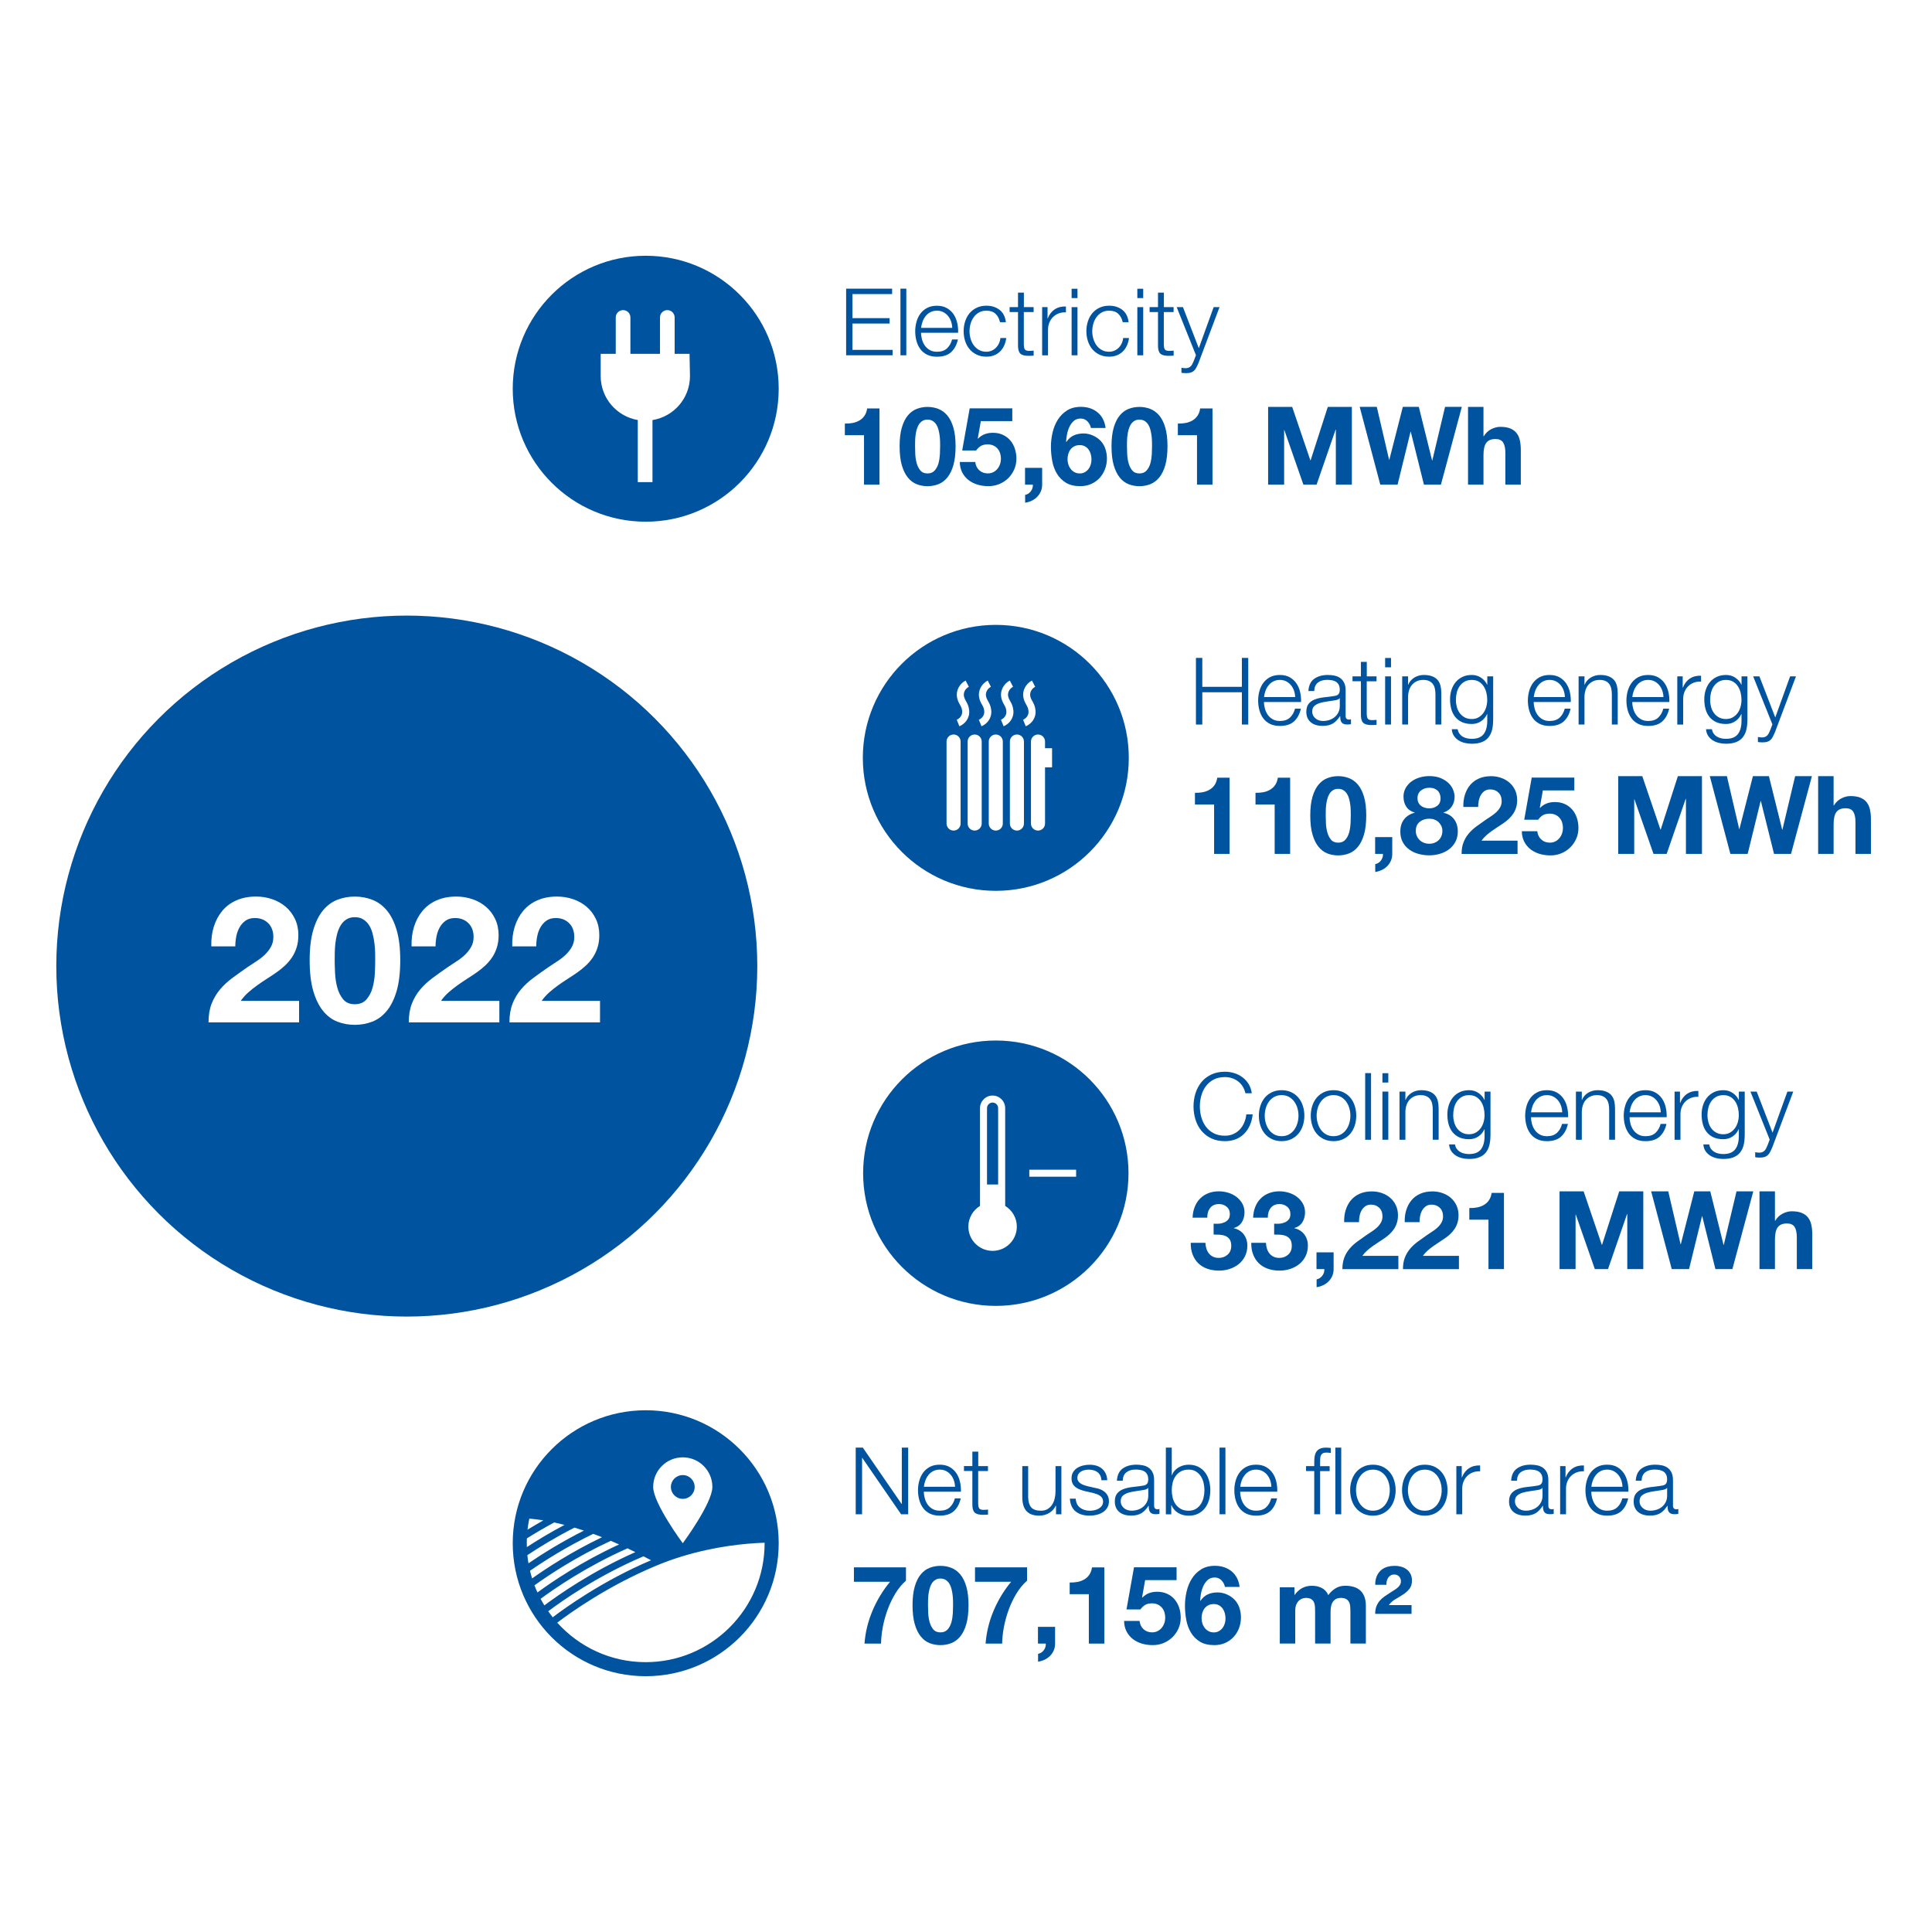 <?xml version="1.0" encoding="UTF-8"?>
<svg xmlns="http://www.w3.org/2000/svg" viewBox="0 0 720 720" width="380" height="380"><g id="a"><rect x="0" width="720" height="720" fill="#fff" stroke-width="0"/></g><g id="b"><circle cx="151.6" cy="360.03" r="130.62" fill="#00549f" stroke-width="0"/><path d="m240.64,95.31c-27.37,0-49.56,22.19-49.56,49.56s22.19,49.56,49.56,49.56,49.56-22.19,49.56-49.56-22.19-49.56-49.56-49.56Zm2.52,61.24v23.13h-5.48v-23.15c-7.85-1.34-13.82-8.15-13.82-16.38v-8.29h5.61v-13.56c0-1.51,1.22-2.73,2.73-2.73s2.73,1.22,2.73,2.73v13.56h11.03v-13.56c0-1.51,1.22-2.73,2.73-2.73s2.73,1.22,2.73,2.73v13.56h5.55l.16,8.29c0,8.28-6.05,15.12-13.97,16.4Z" fill="#00549f" stroke-width="0"/><path d="m371.11,232.87c-27.37,0-49.56,22.19-49.56,49.56s22.19,49.56,49.56,49.56,49.56-22.19,49.56-49.56-22.19-49.56-49.56-49.56Zm-13.12,74.04c0,1.45-1.17,2.62-2.62,2.62s-2.62-1.17-2.62-2.62v-30.56c0-1.45,1.17-2.62,2.62-2.62s2.62,1.17,2.62,2.62v30.56Zm-.46-36.26l-.98-2.43c.83-.34,2.19-1.4,2.02-3.24-.1-1.07-.43-1.64-.83-2.36-.39-.69-.83-1.46-1.07-2.66-.51-2.46.84-5.13,3.19-6.34l1.2,2.33c-1.51.78-2.06,2.34-1.83,3.48.16.79.45,1.31.79,1.9.47.83,1,1.77,1.16,3.4.29,2.96-1.62,5.11-3.64,5.93Zm8.32,36.26c0,1.45-1.17,2.62-2.62,2.62s-2.62-1.17-2.62-2.62v-30.56c0-1.45,1.17-2.62,2.62-2.62s2.62,1.17,2.62,2.62v30.56Zm-.08-36.26l-.98-2.43c.83-.34,2.19-1.4,2.01-3.24-.1-1.07-.42-1.64-.83-2.36-.39-.69-.83-1.46-1.07-2.66-.51-2.46.84-5.13,3.19-6.34l1.2,2.33c-1.51.78-2.06,2.34-1.83,3.48.16.79.45,1.31.79,1.9.47.83,1,1.78,1.16,3.4.29,2.96-1.62,5.11-3.64,5.92Zm7.95,36.26c0,1.45-1.17,2.62-2.62,2.62s-2.62-1.17-2.62-2.62v-30.56c0-1.45,1.17-2.62,2.62-2.62s2.62,1.17,2.62,2.62v30.56Zm.29-36.26l-.98-2.43c.83-.34,2.19-1.4,2.01-3.24-.1-1.07-.43-1.64-.83-2.36-.39-.69-.83-1.46-1.07-2.66-.51-2.46.84-5.13,3.19-6.34l1.2,2.33c-1.51.78-2.06,2.34-1.83,3.48.16.79.45,1.31.79,1.9.47.83,1,1.77,1.16,3.4.29,2.96-1.62,5.11-3.64,5.93Zm7.58,36.26c0,1.45-1.17,2.62-2.62,2.62s-2.62-1.17-2.62-2.62v-30.56c0-1.45,1.17-2.62,2.62-2.62s2.62,1.17,2.62,2.62v30.56Zm-.32-38.69c.83-.34,2.19-1.4,2.02-3.24-.1-1.07-.43-1.64-.83-2.36-.39-.69-.83-1.46-1.07-2.66-.51-2.46.84-5.13,3.19-6.34l1.2,2.33c-1.51.78-2.06,2.34-1.83,3.48.16.79.45,1.31.79,1.9.47.83,1,1.77,1.16,3.4.29,2.96-1.62,5.11-3.64,5.93l-.98-2.43Zm10.8,17.74h-2.62v20.95c0,1.45-1.17,2.62-2.62,2.62s-2.62-1.17-2.62-2.62v-30.56c0-1.45,1.17-2.62,2.62-2.62s2.62,1.17,2.62,2.62v2.5h2.62v7.11Z" fill="#00549f" stroke-width="0"/><path d="m371.11,387.77c-27.31,0-49.45,22.14-49.45,49.45s22.14,49.45,49.45,49.45,49.45-22.14,49.45-49.45-22.14-49.45-49.45-49.45Zm-1.2,78.39c-4.99,0-9.03-4.04-9.03-9.03,0-3.27,1.74-6.13,4.34-7.72v-36.44c0-2.59,2.11-4.69,4.69-4.69s4.69,2.11,4.69,4.69v36.44c2.6,1.59,4.34,4.45,4.34,7.72,0,4.99-4.04,9.03-9.03,9.03Zm31.13-27.63h-17.45v-2.62h17.45v2.62Z" fill="#00549f" stroke-width="0"/><path d="m369.91,410.89c-1.14,0-2.08.93-2.08,2.08v28.45h4.15v-28.45c0-1.14-.93-2.08-2.08-2.08Z" fill="#00549f" stroke-width="0"/><path d="m258.88,554.15c0-2.45-1.98-4.43-4.43-4.43s-4.43,1.99-4.43,4.43,1.98,4.43,4.43,4.43,4.43-1.98,4.43-4.43Z" fill="#00549f" stroke-width="0"/><path d="m240.64,525.56c-27.37,0-49.56,22.19-49.56,49.56s22.19,49.56,49.56,49.56,49.56-22.19,49.56-49.56-22.19-49.56-49.56-49.56Zm13.81,17.55c6.09,0,11.03,4.94,11.03,11.03s-11.03,20.98-11.03,20.98c0,0-11.03-14.88-11.03-20.98s4.94-11.03,11.03-11.03Zm-57.19,22.85c1.28.1,3.04.28,5.23.64-2.13,1.2-4.11,2.37-5.9,3.47.16-1.39.38-2.76.67-4.11Zm-.95,9.16c0-.61.01-1.21.04-1.81,2.87-1.8,6.31-3.85,10.19-5.94,1.2.26,2.48.56,3.84.91-5.41,2.87-10.15,5.74-14.04,8.28-.02-.48-.02-.95-.02-1.43Zm.22,4.44c4.61-3.06,10.58-6.71,17.55-10.26,1.13.34,2.31.71,3.53,1.11-8.61,4.33-15.74,8.83-20.67,12.19-.17-1-.31-2.02-.41-3.04Zm.98,5.83c5.27-3.65,13.5-8.89,23.57-13.77,1.07.39,2.16.8,3.28,1.25-11.47,5.5-20.65,11.52-26.06,15.36-.29-.93-.55-1.88-.78-2.84Zm1.67,5.42c5.54-3.98,15.68-10.7,28.45-16.59,1.03.44,2.06.89,3.08,1.35-14.02,6.45-25.02,13.93-30.42,17.89-.4-.87-.77-1.75-1.11-2.65Zm2.28,5.03c5.39-3.98,17.23-12.11,32.39-18.82.99.47,1.96.95,2.93,1.42-16.32,7.21-28.89,16.07-33.91,19.84-.49-.8-.96-1.61-1.4-2.45Zm2.84,4.64c5-3.77,18.28-13.17,35.51-20.49.96.49,1.89.99,2.81,1.47-18.17,7.73-32.06,17.76-36.64,21.26-.58-.73-1.14-1.48-1.68-2.25Zm80.65-25.54c0,.06,0,.12,0,.18,0,24.44-19.88,44.32-44.32,44.32-13.07,0-24.84-5.69-32.96-14.72,4.64-3.54,18.61-13.61,36.87-21.23,12.91-5.39,25.51-7.41,33.81-8.16,2.65-.24,4.89-.35,6.6-.4Z" fill="#00549f" stroke-width="0"/></g><g id="c"><path d="m78.75,352.7c-.09-2.63.22-5.07.92-7.32.7-2.25,1.75-4.22,3.15-5.91,1.4-1.69,3.16-3,5.29-3.94,2.12-.94,4.56-1.41,7.32-1.41,2.1,0,4.1.33,6.01.98s3.58,1.6,5.02,2.82c1.44,1.23,2.59,2.74,3.45,4.53.85,1.8,1.28,3.81,1.28,6.04,0,1.71-.22,3.25-.66,4.63-.44,1.38-1.03,2.62-1.77,3.71-.75,1.1-1.61,2.1-2.59,3.02s-2.05,1.77-3.18,2.56c-1.14.79-2.31,1.57-3.51,2.33-1.21.77-2.39,1.57-3.55,2.4-1.16.83-2.28,1.72-3.35,2.66-1.07.94-2.03,2-2.86,3.19h21.74v8.01h-33.75c0-2.67.38-4.99,1.15-6.96.77-1.97,1.81-3.73,3.12-5.29,1.31-1.55,2.86-2.99,4.63-4.3,1.77-1.31,3.64-2.65,5.61-4.01,1.01-.7,2.08-1.41,3.22-2.13,1.14-.72,2.18-1.52,3.12-2.4.94-.88,1.73-1.86,2.36-2.96.63-1.09.95-2.34.95-3.74,0-2.19-.65-3.92-1.94-5.19-1.29-1.27-2.95-1.9-4.96-1.9-1.4,0-2.56.33-3.48.98-.92.66-1.67,1.49-2.23,2.5-.57,1.01-.97,2.13-1.21,3.38-.24,1.25-.36,2.48-.36,3.71h-8.93Z" fill="#fff" stroke-width="0"/><path d="m115.4,357.83c0-4.47.45-8.22,1.35-11.26.9-3.04,2.11-5.48,3.64-7.32,1.53-1.84,3.32-3.15,5.35-3.94,2.04-.79,4.19-1.18,6.47-1.18s4.44.39,6.5,1.18c2.06.79,3.86,2.1,5.42,3.94,1.55,1.84,2.78,4.28,3.68,7.32.9,3.04,1.35,6.8,1.35,11.26s-.45,8.43-1.35,11.49c-.9,3.06-2.12,5.54-3.68,7.42-1.55,1.88-3.36,3.22-5.42,4.01s-4.23,1.18-6.5,1.18-4.43-.39-6.47-1.18c-2.04-.79-3.82-2.12-5.35-4.01-1.53-1.88-2.75-4.36-3.64-7.42-.9-3.06-1.35-6.9-1.35-11.49Zm9.33,0c0,1.31.04,2.9.13,4.76.09,1.86.36,3.66.82,5.39.46,1.73,1.19,3.21,2.2,4.43,1.01,1.23,2.45,1.84,4.33,1.84s3.35-.61,4.4-1.84c1.05-1.23,1.81-2.7,2.27-4.43.46-1.73.73-3.52.82-5.39.09-1.86.13-3.45.13-4.76,0-.79-.01-1.74-.03-2.86-.02-1.12-.11-2.27-.26-3.45-.15-1.18-.37-2.35-.66-3.51-.29-1.16-.71-2.2-1.28-3.12-.57-.92-1.29-1.66-2.17-2.23-.88-.57-1.95-.85-3.22-.85s-2.28.29-3.15.85c-.88.57-1.59,1.31-2.13,2.23-.55.92-.97,1.96-1.28,3.12-.31,1.16-.53,2.33-.66,3.51-.13,1.18-.21,2.33-.23,3.45-.02,1.12-.03,2.07-.03,2.86Z" fill="#fff" stroke-width="0"/><path d="m153.38,352.7c-.09-2.63.22-5.07.92-7.32.7-2.25,1.75-4.22,3.15-5.91,1.4-1.69,3.16-3,5.29-3.94,2.12-.94,4.56-1.41,7.32-1.41,2.1,0,4.1.33,6.01.98s3.58,1.6,5.02,2.82c1.44,1.23,2.59,2.74,3.45,4.53.85,1.8,1.28,3.81,1.28,6.04,0,1.71-.22,3.25-.66,4.63-.44,1.38-1.03,2.62-1.77,3.71-.75,1.1-1.61,2.1-2.59,3.02s-2.05,1.77-3.18,2.56c-1.14.79-2.31,1.57-3.51,2.33-1.21.77-2.39,1.57-3.55,2.4-1.16.83-2.28,1.72-3.35,2.66-1.07.94-2.03,2-2.86,3.19h21.74v8.01h-33.75c0-2.67.38-4.99,1.15-6.96.77-1.97,1.81-3.73,3.12-5.29,1.31-1.55,2.86-2.99,4.63-4.3,1.77-1.31,3.64-2.65,5.61-4.01,1.01-.7,2.08-1.41,3.22-2.13,1.14-.72,2.18-1.52,3.12-2.4.94-.88,1.73-1.86,2.36-2.96.63-1.09.95-2.34.95-3.74,0-2.19-.65-3.92-1.94-5.19-1.29-1.27-2.95-1.9-4.96-1.9-1.4,0-2.56.33-3.48.98-.92.66-1.67,1.49-2.23,2.5-.57,1.01-.97,2.13-1.21,3.38-.24,1.25-.36,2.48-.36,3.71h-8.93Z" fill="#fff" stroke-width="0"/><path d="m190.9,352.7c-.09-2.63.22-5.07.92-7.32.7-2.25,1.75-4.22,3.15-5.91,1.4-1.69,3.16-3,5.29-3.94,2.12-.94,4.56-1.41,7.32-1.41,2.1,0,4.1.33,6.01.98s3.58,1.6,5.02,2.82c1.44,1.23,2.59,2.74,3.45,4.53.85,1.8,1.28,3.81,1.28,6.04,0,1.71-.22,3.25-.66,4.63-.44,1.38-1.03,2.62-1.77,3.71-.75,1.1-1.61,2.1-2.59,3.02s-2.05,1.77-3.18,2.56c-1.14.79-2.31,1.57-3.51,2.33-1.21.77-2.39,1.57-3.55,2.4-1.16.83-2.28,1.72-3.35,2.66-1.07.94-2.03,2-2.86,3.19h21.74v8.01h-33.75c0-2.67.38-4.99,1.15-6.96.77-1.97,1.81-3.73,3.12-5.29,1.31-1.55,2.86-2.99,4.63-4.3,1.77-1.31,3.64-2.65,5.61-4.01,1.01-.7,2.08-1.41,3.22-2.13,1.14-.72,2.18-1.52,3.12-2.4.94-.88,1.73-1.86,2.36-2.96.63-1.09.95-2.34.95-3.74,0-2.19-.65-3.92-1.94-5.19-1.29-1.27-2.95-1.9-4.96-1.9-1.4,0-2.56.33-3.48.98-.92.66-1.67,1.49-2.23,2.5-.57,1.01-.97,2.13-1.21,3.38-.24,1.25-.36,2.48-.36,3.71h-8.93Z" fill="#fff" stroke-width="0"/><path d="m327.75,180.61h-5.76v-18.42h-7.14v-4.34c1,.03,1.97-.05,2.9-.22.93-.18,1.78-.49,2.54-.93.76-.45,1.39-1.03,1.89-1.77.5-.73.83-1.64.99-2.72h4.59v28.41Z" fill="#00549f" stroke-width="0"/><path d="m335.26,166.29c0-2.76.28-5.08.83-6.96.55-1.88,1.3-3.39,2.25-4.52.95-1.14,2.05-1.95,3.31-2.43,1.26-.49,2.59-.73,4-.73s2.75.24,4.02.73c1.27.49,2.39,1.3,3.35,2.43s1.72,2.65,2.27,4.52c.55,1.88.83,4.2.83,6.96s-.28,5.21-.83,7.1c-.55,1.89-1.31,3.42-2.27,4.59-.96,1.16-2.08,1.99-3.35,2.48-1.27.49-2.61.73-4.02.73s-2.74-.24-4-.73c-1.26-.49-2.36-1.31-3.31-2.48-.95-1.16-1.7-2.69-2.25-4.59-.56-1.89-.83-4.26-.83-7.1Zm5.76,0c0,.81.03,1.79.08,2.94.05,1.15.22,2.26.51,3.33.28,1.07.74,1.98,1.36,2.74.62.76,1.51,1.14,2.68,1.14s2.07-.38,2.72-1.14c.65-.76,1.12-1.67,1.4-2.74.28-1.07.45-2.18.51-3.33.05-1.15.08-2.13.08-2.94,0-.49,0-1.08-.02-1.77-.01-.69-.07-1.4-.16-2.13s-.23-1.45-.41-2.17c-.18-.72-.44-1.36-.79-1.93-.35-.57-.8-1.03-1.34-1.38-.54-.35-1.2-.53-1.99-.53s-1.41.18-1.95.53c-.54.35-.98.81-1.32,1.38-.34.57-.6,1.21-.79,1.93s-.32,1.44-.41,2.17-.13,1.44-.14,2.13c-.01.69-.02,1.28-.02,1.77Z" fill="#00549f" stroke-width="0"/><path d="m377.26,156.95h-11.73l-1.14,6.45.08.08c.78-.78,1.62-1.35,2.52-1.68.89-.34,1.91-.51,3.04-.51,1.41,0,2.65.26,3.73.77,1.08.51,2,1.2,2.74,2.07.74.87,1.31,1.89,1.7,3.06s.59,2.43.59,3.75c0,1.46-.28,2.82-.85,4.08-.57,1.26-1.33,2.35-2.29,3.27-.96.92-2.08,1.64-3.35,2.15-1.27.51-2.62.76-4.06.73-1.38,0-2.7-.19-3.96-.57s-2.37-.95-3.35-1.7c-.97-.76-1.75-1.7-2.33-2.82-.58-1.12-.89-2.43-.91-3.92h5.76c.13,1.27.63,2.3,1.48,3.08.85.79,1.91,1.18,3.19,1.18.76,0,1.43-.15,2.03-.45.59-.3,1.11-.7,1.54-1.22.43-.51.76-1.1.99-1.77.23-.66.34-1.35.34-2.05s-.11-1.42-.32-2.07c-.22-.65-.54-1.22-.97-1.7-.43-.49-.95-.87-1.56-1.14-.61-.27-1.29-.41-2.05-.41-1.03,0-1.87.18-2.52.55s-1.26.94-1.83,1.72h-5.19l2.8-15.71h15.87v4.75Z" fill="#00549f" stroke-width="0"/><path d="m382.01,174.36h6.37v6.25c0,.95-.17,1.8-.51,2.56-.34.76-.79,1.43-1.36,2.01-.57.58-1.24,1.06-2.01,1.42-.77.37-1.59.62-2.46.75v-2.92c.43-.08.83-.24,1.18-.47.35-.23.66-.52.93-.87.27-.35.47-.74.61-1.16.13-.42.19-.86.16-1.32h-2.92v-6.25Z" fill="#00549f" stroke-width="0"/><path d="m406.56,159.51c-.19-.95-.62-1.77-1.3-2.48-.68-.7-1.52-1.05-2.52-1.05-1.05,0-1.92.3-2.6.91-.68.61-1.22,1.35-1.62,2.23-.41.88-.7,1.82-.89,2.82-.19,1-.3,1.89-.32,2.68l.08.08c.78-1.14,1.7-1.95,2.76-2.43,1.05-.49,2.27-.73,3.65-.73,1.22,0,2.41.26,3.57.79,1.16.53,2.15,1.24,2.96,2.13.76.87,1.31,1.85,1.66,2.96.35,1.11.53,2.23.53,3.37,0,1.46-.24,2.82-.73,4.08-.49,1.26-1.16,2.35-2.03,3.29-.87.93-1.91,1.67-3.12,2.21-1.22.54-2.57.81-4.06.81-2.17,0-3.94-.43-5.34-1.28-1.39-.85-2.51-1.97-3.35-3.37-.84-1.39-1.42-2.97-1.75-4.73-.32-1.76-.49-3.53-.49-5.32s.2-3.48.61-5.26c.41-1.77,1.05-3.37,1.95-4.79.89-1.42,2.04-2.58,3.45-3.47,1.41-.89,3.12-1.34,5.15-1.34,2.46,0,4.53.68,6.21,2.05,1.68,1.37,2.68,3.31,3,5.82h-5.48Zm-4.14,6.37c-.79,0-1.46.14-2.03.43-.57.28-1.04.67-1.42,1.16-.38.49-.66,1.05-.85,1.68-.19.64-.28,1.31-.28,2.01,0,.65.1,1.29.3,1.93.2.64.5,1.2.89,1.7.39.5.87.9,1.44,1.2.57.3,1.22.45,1.95.45.68,0,1.28-.15,1.83-.45.54-.3,1-.69,1.38-1.18.38-.49.66-1.04.85-1.66.19-.62.28-1.26.28-1.91s-.09-1.33-.26-1.97c-.18-.64-.44-1.2-.79-1.7-.35-.5-.81-.91-1.36-1.22-.55-.31-1.2-.47-1.93-.47Z" fill="#00549f" stroke-width="0"/><path d="m414.23,166.29c0-2.76.28-5.08.83-6.96.55-1.88,1.3-3.39,2.25-4.52.95-1.14,2.05-1.95,3.31-2.43,1.26-.49,2.59-.73,4-.73s2.75.24,4.02.73c1.27.49,2.39,1.3,3.35,2.43s1.72,2.65,2.27,4.52c.55,1.88.83,4.2.83,6.96s-.28,5.21-.83,7.1c-.55,1.89-1.31,3.42-2.27,4.59-.96,1.16-2.08,1.99-3.35,2.48-1.27.49-2.61.73-4.02.73s-2.74-.24-4-.73c-1.26-.49-2.36-1.31-3.31-2.48-.95-1.16-1.7-2.69-2.25-4.59-.56-1.89-.83-4.26-.83-7.1Zm5.76,0c0,.81.03,1.79.08,2.94.05,1.15.22,2.26.51,3.33.28,1.07.74,1.98,1.36,2.74.62.76,1.51,1.14,2.68,1.14s2.07-.38,2.72-1.14c.65-.76,1.12-1.67,1.4-2.74.28-1.07.45-2.18.51-3.33.05-1.15.08-2.13.08-2.94,0-.49,0-1.08-.02-1.77-.01-.69-.07-1.4-.16-2.13s-.23-1.45-.41-2.17c-.18-.72-.44-1.36-.79-1.93-.35-.57-.8-1.03-1.34-1.38-.54-.35-1.2-.53-1.99-.53s-1.41.18-1.95.53c-.54.35-.98.81-1.32,1.38-.34.57-.6,1.21-.79,1.93s-.32,1.44-.41,2.17-.13,1.44-.14,2.13c-.01.69-.02,1.28-.02,1.77Z" fill="#00549f" stroke-width="0"/><path d="m451.85,180.61h-5.76v-18.42h-7.14v-4.34c1,.03,1.97-.05,2.9-.22.93-.18,1.78-.49,2.54-.93.76-.45,1.39-1.03,1.89-1.77.5-.73.83-1.64.99-2.72h4.59v28.41Z" fill="#00549f" stroke-width="0"/><path d="m472.59,151.64h8.97l6.78,19.93h.08l6.41-19.93h8.97v28.98h-5.97v-20.53h-.08l-7.1,20.53h-4.91l-7.1-20.33h-.08v20.33h-5.97v-28.98Z" fill="#00549f" stroke-width="0"/><path d="m536.99,180.61h-6.33l-4.91-19.72h-.08l-4.83,19.72h-6.45l-7.67-28.98h6.37l4.59,19.72h.08l5.03-19.72h5.96l4.95,19.97h.08l4.75-19.97h6.25l-7.79,28.98Z" fill="#00549f" stroke-width="0"/><path d="m547.09,151.64h5.76v10.92h.12c.73-1.19,1.66-2.07,2.8-2.64s2.25-.85,3.33-.85c1.54,0,2.81.21,3.79.63.99.42,1.77,1,2.33,1.75.57.74.97,1.65,1.2,2.72.23,1.07.34,2.25.34,3.55v12.9h-5.76v-11.85c0-1.73-.28-3.02-.83-3.88-.55-.85-1.51-1.28-2.86-1.28-1.57,0-2.71.47-3.41,1.4-.7.93-1.05,2.47-1.05,4.61v11h-5.76v-28.98Z" fill="#00549f" stroke-width="0"/><path d="m315.32,107.57h17.15v2.02h-14.78v8.97h13.84v2.02h-13.84v9.81h14.96v2.02h-17.32v-24.84Z" fill="#00549f" stroke-width="0"/><path d="m335.57,107.57h2.19v24.84h-2.19v-24.84Z" fill="#00549f" stroke-width="0"/><path d="m343.25,124.03c0,.81.12,1.63.35,2.47.23.83.58,1.59,1.04,2.26.46.67,1.07,1.23,1.83,1.67.75.44,1.65.66,2.7.66,1.6,0,2.85-.42,3.76-1.27.9-.85,1.53-1.95,1.88-3.32h2.19c-.46,2.04-1.32,3.62-2.56,4.75-1.24,1.12-3,1.69-5.27,1.69-1.44,0-2.67-.26-3.69-.77-1.02-.51-1.86-1.2-2.5-2.07s-1.13-1.88-1.44-3.03c-.31-1.15-.47-2.36-.47-3.63,0-1.18.16-2.34.47-3.48.31-1.14.79-2.15,1.44-3.04.65-.89,1.48-1.61,2.5-2.16,1.02-.54,2.25-.82,3.69-.82s2.67.29,3.69.87,1.85,1.34,2.49,2.28c.64.94,1.1,2.02,1.37,3.23.28,1.22.39,2.45.35,3.7h-13.81Zm11.62-1.84c-.02-.83-.17-1.63-.43-2.4-.27-.77-.64-1.44-1.13-2.04s-1.08-1.07-1.77-1.43c-.7-.36-1.48-.54-2.37-.54s-1.7.18-2.4.54c-.7.36-1.29.83-1.77,1.43s-.88,1.28-1.17,2.05c-.29.78-.48,1.57-.57,2.38h11.62Z" fill="#00549f" stroke-width="0"/><path d="m372.68,120.1c-.3-1.34-.86-2.4-1.69-3.17s-1.95-1.15-3.39-1.15c-1.04,0-1.96.22-2.75.66s-1.44,1.02-1.96,1.74c-.52.72-.92,1.54-1.18,2.45-.27.92-.4,1.85-.4,2.8s.13,1.88.4,2.8c.27.92.66,1.73,1.18,2.45.52.72,1.18,1.3,1.96,1.74.79.44,1.71.66,2.75.66.67,0,1.31-.13,1.91-.38.6-.25,1.14-.61,1.6-1.06.46-.45.85-.99,1.15-1.62.3-.63.49-1.31.56-2.05h2.19c-.3,2.18-1.11,3.88-2.42,5.11-1.31,1.23-2.97,1.84-4.99,1.84-1.37,0-2.58-.26-3.63-.77-1.06-.51-1.94-1.19-2.66-2.05-.72-.86-1.26-1.86-1.63-3.01s-.56-2.37-.56-3.67.19-2.49.56-3.65.92-2.17,1.63-3.03,1.61-1.54,2.66-2.05c1.05-.51,2.27-.77,3.63-.77,1.92,0,3.55.51,4.89,1.53,1.33,1.02,2.13,2.56,2.38,4.63h-2.19Z" fill="#00549f" stroke-width="0"/><path d="m381.55,114.46h3.65v1.84h-3.65v12.1c0,.72.1,1.28.3,1.69.2.41.69.63,1.48.68.63,0,1.25-.03,1.88-.1v1.88c-.33,0-.65.01-.97.03-.33.02-.65.03-.97.03-1.46,0-2.48-.29-3.06-.87-.58-.58-.86-1.63-.83-3.17v-12.28h-3.13v-1.84h3.13v-5.39h2.19v5.39Z" fill="#00549f" stroke-width="0"/><path d="m388.37,114.46h2.02v4.21h.07c.56-1.46,1.42-2.59,2.59-3.37,1.17-.79,2.57-1.15,4.19-1.08v2.19c-1-.05-1.9.09-2.71.4-.81.31-1.51.76-2.1,1.34-.59.58-1.05,1.28-1.37,2.09-.33.81-.49,1.68-.49,2.61v9.57h-2.19v-17.95Z" fill="#00549f" stroke-width="0"/><path d="m399.36,107.61h2.19v3.48h-2.19v-3.48Zm0,6.85h2.19v17.95h-2.19v-17.95Z" fill="#00549f" stroke-width="0"/><path d="m418.42,120.1c-.3-1.34-.86-2.4-1.69-3.17s-1.95-1.15-3.39-1.15c-1.04,0-1.96.22-2.75.66s-1.44,1.02-1.96,1.74c-.52.72-.92,1.54-1.18,2.45-.27.92-.4,1.85-.4,2.8s.13,1.88.4,2.8c.27.92.66,1.73,1.18,2.45.52.72,1.18,1.3,1.96,1.74.79.44,1.71.66,2.75.66.67,0,1.31-.13,1.91-.38.6-.25,1.14-.61,1.6-1.06.46-.45.85-.99,1.15-1.62.3-.63.49-1.31.56-2.05h2.19c-.3,2.18-1.11,3.88-2.42,5.11-1.31,1.23-2.97,1.84-4.99,1.84-1.37,0-2.58-.26-3.63-.77-1.06-.51-1.94-1.19-2.66-2.05-.72-.86-1.26-1.86-1.63-3.01s-.56-2.37-.56-3.67.19-2.49.56-3.65.92-2.17,1.63-3.03,1.61-1.54,2.66-2.05c1.05-.51,2.27-.77,3.63-.77,1.92,0,3.55.51,4.89,1.53,1.33,1.02,2.13,2.56,2.38,4.63h-2.19Z" fill="#00549f" stroke-width="0"/><path d="m423.85,107.61h2.19v3.48h-2.19v-3.48Zm0,6.85h2.19v17.95h-2.19v-17.95Z" fill="#00549f" stroke-width="0"/><path d="m433.72,114.46h3.65v1.84h-3.65v12.1c0,.72.1,1.28.3,1.69.2.41.69.63,1.48.68.63,0,1.25-.03,1.88-.1v1.88c-.33,0-.65.01-.97.03-.33.02-.65.03-.97.03-1.46,0-2.48-.29-3.06-.87-.58-.58-.86-1.63-.83-3.17v-12.28h-3.13v-1.84h3.13v-5.39h2.19v5.39Z" fill="#00549f" stroke-width="0"/><path d="m438.52,114.46h2.33l5.91,15.31,5.53-15.31h2.19l-7.79,20.7c-.33.77-.62,1.4-.89,1.9-.27.5-.57.89-.92,1.18-.35.29-.75.5-1.2.63-.45.13-1.03.19-1.72.19-.44-.02-.78-.04-1.03-.05-.24-.01-.46-.05-.64-.12v-1.84c.25.05.5.09.75.12.24.03.49.05.75.05.49,0,.89-.07,1.2-.21.31-.14.59-.33.82-.57s.43-.54.59-.89c.16-.35.34-.73.52-1.15l.77-2.05-7.17-17.88Z" fill="#00549f" stroke-width="0"/><path d="m458.22,318.22h-5.76v-18.42h-7.14v-4.34c1,.03,1.97-.05,2.9-.22.93-.18,1.78-.49,2.54-.93.76-.45,1.39-1.03,1.89-1.77.5-.73.83-1.64.99-2.72h4.59v28.41Z" fill="#00549f" stroke-width="0"/><path d="m480.79,318.22h-5.76v-18.42h-7.14v-4.34c1,.03,1.97-.05,2.9-.22.93-.18,1.78-.49,2.54-.93.76-.45,1.39-1.03,1.89-1.77.5-.73.83-1.64.99-2.72h4.59v28.41Z" fill="#00549f" stroke-width="0"/><path d="m488.3,303.89c0-2.76.28-5.08.83-6.96.55-1.88,1.3-3.39,2.25-4.52.95-1.14,2.05-1.95,3.31-2.43,1.26-.49,2.59-.73,4-.73s2.75.24,4.02.73c1.27.49,2.39,1.3,3.35,2.43s1.72,2.65,2.27,4.52c.55,1.88.83,4.2.83,6.96s-.28,5.21-.83,7.1c-.55,1.89-1.31,3.42-2.27,4.59-.96,1.16-2.08,1.99-3.35,2.48-1.27.49-2.61.73-4.02.73s-2.74-.24-4-.73c-1.26-.49-2.36-1.31-3.31-2.48-.95-1.16-1.7-2.69-2.25-4.59-.56-1.89-.83-4.26-.83-7.1Zm5.76,0c0,.81.03,1.79.08,2.94.05,1.15.22,2.26.51,3.33.28,1.07.74,1.98,1.36,2.74.62.76,1.51,1.14,2.68,1.14s2.07-.38,2.72-1.14c.65-.76,1.12-1.67,1.4-2.74.28-1.07.45-2.18.51-3.33.05-1.15.08-2.13.08-2.94,0-.49,0-1.08-.02-1.77-.01-.69-.07-1.4-.16-2.13s-.23-1.45-.41-2.17c-.18-.72-.44-1.36-.79-1.93-.35-.57-.8-1.03-1.34-1.38-.54-.35-1.2-.53-1.99-.53s-1.41.18-1.95.53c-.54.35-.98.81-1.32,1.38-.34.57-.6,1.21-.79,1.93s-.32,1.44-.41,2.17-.13,1.44-.14,2.13c-.01.69-.02,1.28-.02,1.77Z" fill="#00549f" stroke-width="0"/><path d="m512.48,311.97h6.37v6.25c0,.95-.17,1.8-.51,2.56-.34.76-.79,1.43-1.36,2.01-.57.58-1.24,1.06-2.01,1.42-.77.37-1.59.62-2.46.75v-2.92c.43-.08.83-.24,1.18-.47.35-.23.66-.52.93-.87.27-.35.47-.74.61-1.16.13-.42.19-.86.16-1.32h-2.92v-6.25Z" fill="#00549f" stroke-width="0"/><path d="m523.03,296.99c0-1.27.28-2.39.85-3.37.57-.97,1.3-1.79,2.21-2.44s1.93-1.14,3.06-1.46c1.14-.32,2.29-.49,3.45-.49,1.76,0,3.25.27,4.46.81,1.22.54,2.2,1.2,2.94,1.97s1.28,1.6,1.6,2.5c.33.89.49,1.68.49,2.35,0,1.41-.35,2.64-1.05,3.69-.7,1.06-1.73,1.81-3.08,2.27v.08c1.71.38,3.02,1.18,3.94,2.41.92,1.23,1.38,2.74,1.38,4.52,0,1.49-.3,2.79-.91,3.92-.61,1.12-1.41,2.06-2.41,2.8-1,.74-2.14,1.3-3.41,1.66-1.27.37-2.57.55-3.9.55s-2.71-.18-4-.53c-1.29-.35-2.43-.89-3.45-1.62s-1.83-1.65-2.43-2.76c-.61-1.11-.91-2.44-.91-3.98,0-1.81.47-3.33,1.42-4.54.95-1.22,2.26-2.03,3.94-2.44v-.08c-1.38-.38-2.42-1.1-3.12-2.15s-1.05-2.29-1.05-3.69Zm4.59,12.62c0,.73.13,1.39.41,1.99.27.6.63,1.1,1.08,1.52.45.42.97.74,1.58.97.61.23,1.26.35,1.97.35s1.31-.11,1.91-.35c.59-.23,1.12-.55,1.56-.97.45-.42.79-.93,1.03-1.52.24-.59.37-1.24.37-1.95s-.13-1.29-.39-1.85c-.26-.55-.61-1.03-1.05-1.44-.45-.41-.96-.72-1.54-.93-.58-.22-1.21-.32-1.89-.32-1.41,0-2.6.39-3.57,1.16-.97.77-1.46,1.89-1.46,3.35Zm.65-12.09c0,.62.11,1.16.34,1.62.23.46.55.85.95,1.16.41.31.87.55,1.4.71.53.16,1.08.24,1.64.24,1.19,0,2.2-.32,3.02-.95.83-.64,1.24-1.56,1.24-2.78,0-.35-.05-.76-.16-1.22-.11-.46-.32-.89-.63-1.3-.31-.41-.74-.74-1.3-1.01s-1.28-.41-2.17-.41c-1.16,0-2.18.34-3.04,1.01-.87.68-1.3,1.65-1.3,2.92Z" fill="#00549f" stroke-width="0"/><path d="m545.35,300.73c-.05-1.62.13-3.13.57-4.52.43-1.39,1.08-2.61,1.95-3.65.87-1.04,1.95-1.85,3.27-2.43,1.31-.58,2.82-.87,4.53-.87,1.3,0,2.54.2,3.71.61s2.21.99,3.1,1.75c.89.76,1.6,1.69,2.13,2.8.53,1.11.79,2.35.79,3.73,0,1.06-.14,2.01-.41,2.86-.27.85-.64,1.62-1.1,2.29-.46.68-.99,1.3-1.6,1.87-.61.57-1.26,1.1-1.97,1.58-.7.49-1.43.97-2.17,1.44-.74.47-1.47.97-2.19,1.48-.72.51-1.41,1.06-2.07,1.64-.66.58-1.25,1.24-1.77,1.97h13.43v4.95h-20.86c0-1.65.24-3.08.71-4.3.47-1.22,1.12-2.31,1.93-3.27.81-.96,1.76-1.85,2.86-2.66s2.25-1.64,3.47-2.48c.62-.43,1.29-.87,1.99-1.32.7-.45,1.34-.94,1.93-1.48.58-.54,1.07-1.15,1.46-1.83.39-.68.59-1.45.59-2.31,0-1.35-.4-2.42-1.2-3.21-.8-.78-1.82-1.18-3.06-1.18-.87,0-1.58.2-2.15.61-.57.41-1.03.92-1.38,1.54-.35.62-.6,1.32-.75,2.09-.15.77-.22,1.54-.22,2.29h-5.52Z" fill="#00549f" stroke-width="0"/><path d="m586.71,294.56h-11.73l-1.14,6.45.08.08c.78-.78,1.62-1.35,2.52-1.68.89-.34,1.91-.51,3.04-.51,1.41,0,2.65.26,3.73.77,1.08.51,2,1.2,2.74,2.07.74.87,1.31,1.89,1.7,3.06s.59,2.43.59,3.75c0,1.46-.28,2.82-.85,4.08-.57,1.26-1.33,2.35-2.29,3.27-.96.92-2.08,1.64-3.35,2.15-1.27.51-2.62.76-4.06.73-1.38,0-2.7-.19-3.96-.57s-2.37-.95-3.35-1.7c-.97-.76-1.75-1.7-2.33-2.82-.58-1.12-.89-2.43-.91-3.92h5.76c.13,1.27.63,2.3,1.48,3.08.85.79,1.91,1.18,3.19,1.18.76,0,1.43-.15,2.03-.45.59-.3,1.11-.7,1.54-1.22.43-.51.76-1.1.99-1.77.23-.66.34-1.35.34-2.05s-.11-1.42-.32-2.07c-.22-.65-.54-1.22-.97-1.7-.43-.49-.95-.87-1.56-1.14-.61-.27-1.29-.41-2.05-.41-1.03,0-1.87.18-2.52.55s-1.26.94-1.83,1.72h-5.19l2.8-15.71h15.87v4.75Z" fill="#00549f" stroke-width="0"/><path d="m603.06,289.24h8.97l6.78,19.93h.08l6.41-19.93h8.97v28.98h-5.97v-20.53h-.08l-7.1,20.53h-4.91l-7.1-20.33h-.08v20.33h-5.97v-28.98Z" fill="#00549f" stroke-width="0"/><path d="m667.46,318.22h-6.33l-4.91-19.72h-.08l-4.83,19.72h-6.45l-7.67-28.98h6.37l4.59,19.72h.08l5.03-19.72h5.96l4.95,19.97h.08l4.75-19.97h6.25l-7.79,28.98Z" fill="#00549f" stroke-width="0"/><path d="m677.57,289.24h5.76v10.92h.12c.73-1.19,1.66-2.07,2.8-2.64s2.25-.85,3.33-.85c1.54,0,2.81.21,3.79.63.99.42,1.77,1,2.33,1.75.57.74.97,1.65,1.2,2.72.23,1.07.34,2.25.34,3.55v12.9h-5.76v-11.85c0-1.73-.28-3.02-.83-3.88-.55-.85-1.51-1.28-2.86-1.28-1.57,0-2.71.47-3.41,1.4-.7.93-1.05,2.47-1.05,4.61v11h-5.76v-28.98Z" fill="#00549f" stroke-width="0"/><path d="m445.69,245.18h2.37v10.78h14.75v-10.78h2.37v24.84h-2.37v-12.04h-14.75v12.04h-2.37v-24.84Z" fill="#00549f" stroke-width="0"/><path d="m471.05,261.63c0,.81.12,1.63.35,2.47.23.83.58,1.59,1.04,2.26.46.67,1.07,1.23,1.83,1.67.75.44,1.65.66,2.7.66,1.6,0,2.85-.42,3.76-1.27.9-.85,1.53-1.95,1.88-3.32h2.19c-.46,2.04-1.32,3.62-2.56,4.75-1.24,1.12-3,1.69-5.27,1.69-1.44,0-2.67-.26-3.69-.77-1.02-.51-1.86-1.2-2.5-2.07s-1.13-1.88-1.44-3.03c-.31-1.15-.47-2.36-.47-3.63,0-1.18.16-2.34.47-3.48.31-1.14.79-2.15,1.44-3.04.65-.89,1.48-1.61,2.5-2.16,1.02-.54,2.25-.82,3.69-.82s2.67.29,3.69.87,1.85,1.34,2.49,2.28c.64.94,1.1,2.02,1.37,3.23.28,1.22.39,2.45.35,3.7h-13.81Zm11.62-1.84c-.02-.83-.17-1.63-.43-2.4-.27-.77-.64-1.44-1.13-2.04s-1.08-1.07-1.77-1.43c-.7-.36-1.48-.54-2.37-.54s-1.7.18-2.4.54c-.7.36-1.29.83-1.77,1.43s-.88,1.28-1.17,2.05c-.29.78-.48,1.57-.57,2.38h11.62Z" fill="#00549f" stroke-width="0"/><path d="m487.6,257.56c.12-2.11.84-3.64,2.17-4.59,1.33-.95,3.03-1.43,5.1-1.43.79,0,1.58.08,2.37.23.79.15,1.5.43,2.12.85s1.14,1,1.53,1.76c.39.75.59,1.73.59,2.94v9.53c0,.88.43,1.32,1.29,1.32.23,0,.46-.05.7-.14v1.84c-.26.05-.48.08-.68.1-.2.02-.45.03-.75.03-.56,0-1-.08-1.34-.23-.34-.15-.6-.37-.78-.64-.19-.28-.31-.61-.37-.99-.06-.38-.09-.81-.09-1.27h-.07c-.39.58-.79,1.1-1.2,1.55-.41.45-.86.83-1.36,1.15-.5.31-1.07.55-1.72.71-.65.16-1.4.24-2.26.24s-1.62-.1-2.35-.31c-.73-.21-1.37-.53-1.91-.96-.55-.43-.97-.97-1.29-1.63-.31-.66-.47-1.44-.47-2.35,0-1.25.28-2.23.83-2.94.56-.71,1.29-1.25,2.21-1.62.92-.37,1.95-.63,3.1-.78,1.15-.15,2.31-.3,3.5-.44.44-.05.84-.11,1.2-.19.36-.08.66-.2.89-.37.23-.16.41-.39.54-.7.13-.3.19-.7.19-1.18,0-.74-.12-1.35-.37-1.83-.24-.47-.58-.85-1.01-1.13-.43-.28-.93-.47-1.5-.57-.57-.1-1.18-.16-1.83-.16-1.37,0-2.5.33-3.39.99-.89.66-1.36,1.72-1.41,3.18h-2.19Zm11.69,2.64h-.07c-.14.26-.41.44-.8.56-.39.12-.74.2-1.04.24-.93.16-1.88.31-2.87.44-.99.13-1.88.32-2.7.57-.81.26-1.48.62-2,1.1-.52.48-.78,1.15-.78,2.04,0,.56.11,1.05.33,1.48.22.43.52.8.89,1.11s.8.55,1.29.71c.49.16.99.24,1.5.24.83,0,1.63-.13,2.4-.38.76-.25,1.43-.63,2-1.11.57-.49,1.02-1.08,1.36-1.77.34-.7.5-1.48.5-2.37v-2.85Z" fill="#00549f" stroke-width="0"/><path d="m509.34,252.06h3.65v1.84h-3.65v12.1c0,.72.1,1.28.3,1.69.2.41.69.63,1.48.68.63,0,1.25-.03,1.88-.1v1.88c-.33,0-.65.01-.97.03-.33.02-.65.03-.97.03-1.46,0-2.48-.29-3.06-.87-.58-.58-.86-1.63-.83-3.17v-12.28h-3.13v-1.84h3.13v-5.39h2.19v5.39Z" fill="#00549f" stroke-width="0"/><path d="m516.2,245.21h2.19v3.48h-2.19v-3.48Zm0,6.85h2.19v17.95h-2.19v-17.95Z" fill="#00549f" stroke-width="0"/><path d="m522.56,252.06h2.19v3.1h.07c.21-.53.5-1.03.89-1.48s.83-.83,1.34-1.15,1.07-.56,1.67-.73c.6-.17,1.22-.26,1.84-.26,1.25,0,2.3.16,3.15.49.85.33,1.53.78,2.04,1.37s.87,1.32,1.08,2.17c.21.86.31,1.82.31,2.89v11.55h-2.19v-11.2c0-.77-.07-1.48-.21-2.14-.14-.66-.38-1.23-.73-1.72s-.82-.87-1.41-1.15c-.59-.28-1.33-.42-2.21-.42s-1.66.16-2.35.47c-.68.31-1.27.74-1.76,1.29-.49.54-.86,1.19-1.11,1.95-.26.75-.39,1.57-.42,2.45v10.47h-2.19v-17.95Z" fill="#00549f" stroke-width="0"/><path d="m556.44,268.55c0,1.35-.15,2.55-.43,3.62-.29,1.07-.75,1.97-1.37,2.71s-1.44,1.31-2.45,1.7c-1.01.39-2.24.59-3.71.59-.9,0-1.79-.1-2.64-.31-.86-.21-1.63-.53-2.31-.97-.68-.44-1.25-1-1.71-1.69-.45-.68-.71-1.5-.78-2.45h2.19c.12.67.34,1.23.68,1.69s.74.82,1.22,1.1c.47.28,1,.48,1.58.61.58.13,1.17.19,1.77.19,2.04,0,3.51-.58,4.42-1.74.9-1.16,1.36-2.84,1.36-5.04v-2.44h-.07c-.51,1.11-1.26,2.01-2.26,2.68-1,.67-2.15,1.01-3.44,1.01-1.44,0-2.67-.24-3.69-.71-1.02-.48-1.86-1.13-2.52-1.97-.66-.83-1.14-1.81-1.44-2.94-.3-1.12-.45-2.32-.45-3.6s.18-2.39.54-3.5c.36-1.1.88-2.06,1.57-2.89.68-.82,1.53-1.47,2.54-1.95,1.01-.48,2.16-.71,3.46-.71s2.49.35,3.51,1.06c1.02.71,1.75,1.56,2.19,2.56h.07v-3.1h2.19v16.49Zm-7.97-.59c.95,0,1.79-.2,2.5-.61.72-.41,1.32-.94,1.81-1.6.49-.66.85-1.42,1.1-2.28.24-.86.37-1.74.37-2.64s-.1-1.76-.31-2.64c-.21-.88-.54-1.68-1.01-2.4-.46-.72-1.06-1.3-1.79-1.74s-1.62-.66-2.66-.66-1.94.21-2.68.64c-.74.43-1.36.99-1.84,1.69-.49.7-.84,1.49-1.06,2.38-.22.89-.33,1.8-.33,2.73s.12,1.79.35,2.64c.23.86.59,1.62,1.08,2.28.49.66,1.1,1.19,1.84,1.6.74.41,1.62.61,2.64.61Z" fill="#00549f" stroke-width="0"/><path d="m571.57,261.63c0,.81.12,1.63.35,2.47.23.83.58,1.59,1.04,2.26.46.67,1.07,1.23,1.83,1.67.75.44,1.65.66,2.7.66,1.6,0,2.85-.42,3.76-1.27.9-.85,1.53-1.95,1.88-3.32h2.19c-.46,2.04-1.32,3.62-2.56,4.75-1.24,1.12-3,1.69-5.27,1.69-1.44,0-2.67-.26-3.69-.77-1.02-.51-1.86-1.2-2.5-2.07s-1.13-1.88-1.44-3.03c-.31-1.15-.47-2.36-.47-3.63,0-1.18.16-2.34.47-3.48.31-1.14.79-2.15,1.44-3.04.65-.89,1.48-1.61,2.5-2.16,1.02-.54,2.25-.82,3.69-.82s2.67.29,3.69.87,1.85,1.34,2.49,2.28c.64.94,1.1,2.02,1.37,3.23.28,1.22.39,2.45.35,3.7h-13.81Zm11.62-1.84c-.02-.83-.17-1.63-.43-2.4-.27-.77-.64-1.44-1.13-2.04s-1.08-1.07-1.77-1.43c-.7-.36-1.48-.54-2.37-.54s-1.7.18-2.4.54c-.7.36-1.29.83-1.77,1.43s-.88,1.28-1.17,2.05c-.29.78-.48,1.57-.57,2.38h11.62Z" fill="#00549f" stroke-width="0"/><path d="m588.3,252.06h2.19v3.1h.07c.21-.53.5-1.03.89-1.48s.83-.83,1.34-1.15,1.07-.56,1.67-.73c.6-.17,1.22-.26,1.84-.26,1.25,0,2.3.16,3.15.49.85.33,1.53.78,2.04,1.37s.87,1.32,1.08,2.17c.21.86.31,1.82.31,2.89v11.55h-2.19v-11.2c0-.77-.07-1.48-.21-2.14-.14-.66-.38-1.23-.73-1.72s-.82-.87-1.41-1.15c-.59-.28-1.33-.42-2.21-.42s-1.66.16-2.35.47c-.68.31-1.27.74-1.76,1.29-.49.54-.86,1.19-1.11,1.95-.26.75-.39,1.57-.42,2.45v10.47h-2.19v-17.95Z" fill="#00549f" stroke-width="0"/><path d="m608.3,261.63c0,.81.12,1.63.35,2.47.23.83.58,1.59,1.04,2.26.46.67,1.07,1.23,1.83,1.67.75.44,1.65.66,2.7.66,1.6,0,2.85-.42,3.76-1.27.9-.85,1.53-1.95,1.88-3.32h2.19c-.46,2.04-1.32,3.62-2.56,4.75-1.24,1.12-3,1.69-5.27,1.69-1.44,0-2.67-.26-3.69-.77-1.02-.51-1.86-1.2-2.5-2.07s-1.13-1.88-1.44-3.03c-.31-1.15-.47-2.36-.47-3.63,0-1.18.16-2.34.47-3.48.31-1.14.79-2.15,1.44-3.04.65-.89,1.48-1.61,2.5-2.16,1.02-.54,2.25-.82,3.69-.82s2.67.29,3.69.87,1.85,1.34,2.49,2.28c.64.94,1.1,2.02,1.37,3.23.28,1.22.39,2.45.35,3.7h-13.81Zm11.62-1.84c-.02-.83-.17-1.63-.43-2.4-.27-.77-.64-1.44-1.13-2.04s-1.08-1.07-1.77-1.43c-.7-.36-1.48-.54-2.37-.54s-1.7.18-2.4.54c-.7.36-1.29.83-1.77,1.43s-.88,1.28-1.17,2.05c-.29.78-.48,1.57-.57,2.38h11.62Z" fill="#00549f" stroke-width="0"/><path d="m625.07,252.06h2.02v4.21h.07c.56-1.46,1.42-2.59,2.59-3.37,1.17-.79,2.57-1.15,4.19-1.08v2.19c-1-.05-1.9.09-2.71.4-.81.31-1.51.76-2.1,1.34-.59.58-1.05,1.28-1.37,2.09-.33.81-.49,1.68-.49,2.61v9.57h-2.19v-17.95Z" fill="#00549f" stroke-width="0"/><path d="m651.19,268.55c0,1.35-.15,2.55-.43,3.62-.29,1.07-.75,1.97-1.37,2.71s-1.44,1.31-2.45,1.7c-1.01.39-2.24.59-3.71.59-.9,0-1.79-.1-2.64-.31-.86-.21-1.63-.53-2.31-.97-.68-.44-1.25-1-1.71-1.69-.45-.68-.71-1.5-.78-2.45h2.19c.12.67.34,1.23.68,1.69s.74.82,1.22,1.1c.47.28,1,.48,1.58.61.58.13,1.17.19,1.77.19,2.04,0,3.51-.58,4.42-1.74.9-1.16,1.36-2.84,1.36-5.04v-2.44h-.07c-.51,1.11-1.26,2.01-2.26,2.68-1,.67-2.15,1.01-3.44,1.01-1.44,0-2.67-.24-3.69-.71-1.02-.48-1.86-1.13-2.52-1.97-.66-.83-1.14-1.81-1.44-2.94-.3-1.12-.45-2.32-.45-3.6s.18-2.39.54-3.5c.36-1.1.88-2.06,1.57-2.89.68-.82,1.53-1.47,2.54-1.95,1.01-.48,2.16-.71,3.46-.71s2.49.35,3.51,1.06c1.02.71,1.75,1.56,2.19,2.56h.07v-3.1h2.19v16.49Zm-7.97-.59c.95,0,1.79-.2,2.5-.61.72-.41,1.32-.94,1.81-1.6.49-.66.85-1.42,1.1-2.28.24-.86.37-1.74.37-2.64s-.1-1.76-.31-2.64c-.21-.88-.54-1.68-1.01-2.4-.46-.72-1.06-1.3-1.79-1.74s-1.62-.66-2.66-.66-1.94.21-2.68.64c-.74.43-1.36.99-1.84,1.69-.49.7-.84,1.49-1.06,2.38-.22.89-.33,1.8-.33,2.73s.12,1.79.35,2.64c.23.86.59,1.62,1.08,2.28.49.66,1.1,1.19,1.84,1.6.74.41,1.62.61,2.64.61Z" fill="#00549f" stroke-width="0"/><path d="m653.35,252.06h2.33l5.91,15.31,5.53-15.31h2.19l-7.79,20.7c-.33.77-.62,1.4-.89,1.9-.27.5-.57.89-.92,1.18-.35.29-.75.5-1.2.63-.45.13-1.03.19-1.72.19-.44-.02-.78-.04-1.03-.05-.24-.01-.46-.05-.64-.12v-1.84c.25.05.5.09.75.12.24.03.49.05.75.05.49,0,.89-.07,1.2-.21.31-.14.59-.33.82-.57s.43-.54.59-.89c.16-.35.34-.73.52-1.15l.77-2.05-7.17-17.88Z" fill="#00549f" stroke-width="0"/><path d="m452.28,456.03c.62.05,1.28.05,1.99,0,.7-.05,1.36-.21,1.97-.47.61-.26,1.11-.63,1.5-1.12.39-.49.59-1.14.59-1.95,0-1.22-.41-2.15-1.22-2.8-.81-.65-1.75-.97-2.8-.97-1.46,0-2.56.48-3.31,1.44-.75.96-1.1,2.17-1.08,3.63h-5.48c.05-1.46.32-2.79.79-4,.47-1.2,1.14-2.24,1.99-3.1.85-.87,1.87-1.54,3.06-2.01,1.19-.47,2.52-.71,3.98-.71,1.14,0,2.27.17,3.41.51,1.14.34,2.16.85,3.06,1.52.91.68,1.64,1.5,2.21,2.48s.85,2.1.85,3.37c0,1.35-.33,2.56-.99,3.63s-1.66,1.79-2.98,2.17v.08c1.57.35,2.8,1.12,3.69,2.29.89,1.18,1.34,2.56,1.34,4.16,0,1.49-.29,2.81-.87,3.98-.58,1.16-1.36,2.14-2.33,2.92-.97.79-2.1,1.39-3.37,1.81-1.27.42-2.6.63-3.98.63-1.6,0-3.05-.23-4.36-.69-1.31-.46-2.43-1.14-3.35-2.03-.92-.89-1.63-1.98-2.13-3.27-.5-1.28-.74-2.74-.71-4.36h5.48c.03.79.15,1.52.37,2.19.22.68.53,1.27.93,1.77.41.5.91.9,1.52,1.2.61.3,1.33.45,2.17.45,1.3,0,2.39-.41,3.29-1.22.89-.81,1.34-1.89,1.34-3.25,0-1.08-.21-1.91-.63-2.48-.42-.57-.95-.98-1.6-1.24-.65-.26-1.36-.41-2.13-.45-.77-.04-1.51-.06-2.21-.06v-4.06Z" fill="#00549f" stroke-width="0"/><path d="m474.84,456.03c.62.05,1.28.05,1.99,0,.7-.05,1.36-.21,1.97-.47.61-.26,1.11-.63,1.5-1.12.39-.49.59-1.14.59-1.95,0-1.22-.41-2.15-1.22-2.8-.81-.65-1.75-.97-2.8-.97-1.46,0-2.56.48-3.31,1.44-.75.96-1.1,2.17-1.08,3.63h-5.48c.05-1.46.32-2.79.79-4,.47-1.2,1.14-2.24,1.99-3.1.85-.87,1.87-1.54,3.06-2.01,1.19-.47,2.52-.71,3.98-.71,1.14,0,2.27.17,3.41.51,1.14.34,2.16.85,3.06,1.52.91.68,1.64,1.5,2.21,2.48s.85,2.1.85,3.37c0,1.35-.33,2.56-.99,3.63s-1.66,1.79-2.98,2.17v.08c1.57.35,2.8,1.12,3.69,2.29.89,1.18,1.34,2.56,1.34,4.16,0,1.49-.29,2.81-.87,3.98-.58,1.16-1.36,2.14-2.33,2.92-.97.79-2.1,1.39-3.37,1.81-1.27.42-2.6.63-3.98.63-1.6,0-3.05-.23-4.36-.69-1.31-.46-2.43-1.14-3.35-2.03-.92-.89-1.63-1.98-2.13-3.27-.5-1.28-.74-2.74-.71-4.36h5.48c.03.79.15,1.52.37,2.19.22.68.53,1.27.93,1.77.41.5.91.9,1.52,1.2.61.3,1.33.45,2.17.45,1.3,0,2.39-.41,3.29-1.22.89-.81,1.34-1.89,1.34-3.25,0-1.08-.21-1.91-.63-2.48-.42-.57-.95-.98-1.6-1.24-.65-.26-1.36-.41-2.13-.45-.77-.04-1.51-.06-2.21-.06v-4.06Z" fill="#00549f" stroke-width="0"/><path d="m490.63,466.71h6.37v6.25c0,.95-.17,1.8-.51,2.56-.34.76-.79,1.43-1.36,2.01-.57.58-1.24,1.06-2.01,1.42-.77.37-1.59.62-2.46.75v-2.92c.43-.08.83-.24,1.18-.47.35-.23.66-.52.93-.87.27-.35.47-.74.61-1.16.13-.42.19-.86.16-1.32h-2.92v-6.25Z" fill="#00549f" stroke-width="0"/><path d="m500.93,455.47c-.05-1.62.13-3.13.57-4.52.43-1.39,1.08-2.61,1.95-3.65.87-1.04,1.95-1.85,3.27-2.43,1.31-.58,2.82-.87,4.53-.87,1.3,0,2.54.2,3.71.61s2.21.99,3.1,1.75c.89.76,1.6,1.69,2.13,2.8.53,1.11.79,2.35.79,3.73,0,1.06-.14,2.01-.41,2.86-.27.85-.64,1.62-1.1,2.29-.46.68-.99,1.3-1.6,1.87-.61.57-1.26,1.1-1.97,1.58-.7.49-1.43.97-2.17,1.44-.74.47-1.47.97-2.19,1.48-.72.51-1.41,1.06-2.07,1.64-.66.58-1.25,1.24-1.77,1.97h13.43v4.95h-20.86c0-1.65.24-3.08.71-4.3.47-1.22,1.12-2.31,1.93-3.27.81-.96,1.76-1.85,2.86-2.66s2.25-1.64,3.47-2.48c.62-.43,1.29-.87,1.99-1.32.7-.45,1.34-.94,1.93-1.48.58-.54,1.07-1.15,1.46-1.83.39-.68.59-1.45.59-2.31,0-1.35-.4-2.42-1.2-3.21-.8-.78-1.82-1.18-3.06-1.18-.87,0-1.58.2-2.15.61-.57.41-1.03.92-1.38,1.54-.35.62-.6,1.32-.75,2.09-.15.77-.22,1.54-.22,2.29h-5.52Z" fill="#00549f" stroke-width="0"/><path d="m523.5,455.47c-.05-1.62.13-3.13.57-4.52.43-1.39,1.08-2.61,1.95-3.65.87-1.04,1.95-1.85,3.27-2.43,1.31-.58,2.82-.87,4.53-.87,1.3,0,2.54.2,3.71.61s2.21.99,3.1,1.75c.89.76,1.6,1.69,2.13,2.8.53,1.11.79,2.35.79,3.73,0,1.06-.14,2.01-.41,2.86-.27.85-.64,1.62-1.1,2.29-.46.68-.99,1.3-1.6,1.87-.61.57-1.26,1.1-1.97,1.58-.7.49-1.43.97-2.17,1.44-.74.47-1.47.97-2.19,1.48-.72.51-1.41,1.06-2.07,1.64-.66.58-1.25,1.24-1.77,1.97h13.43v4.95h-20.86c0-1.65.24-3.08.71-4.3.47-1.22,1.12-2.31,1.93-3.27.81-.96,1.76-1.85,2.86-2.66s2.25-1.64,3.47-2.48c.62-.43,1.29-.87,1.99-1.32.7-.45,1.34-.94,1.93-1.48.58-.54,1.07-1.15,1.46-1.83.39-.68.59-1.45.59-2.31,0-1.35-.4-2.42-1.2-3.21-.8-.78-1.82-1.18-3.06-1.18-.87,0-1.58.2-2.15.61-.57.41-1.03.92-1.38,1.54-.35.62-.6,1.32-.75,2.09-.15.77-.22,1.54-.22,2.29h-5.52Z" fill="#00549f" stroke-width="0"/><path d="m560.47,472.96h-5.76v-18.42h-7.14v-4.34c1,.03,1.97-.05,2.9-.22.93-.18,1.78-.49,2.54-.93.76-.45,1.39-1.03,1.89-1.77.5-.73.83-1.64.99-2.72h4.59v28.41Z" fill="#00549f" stroke-width="0"/><path d="m581.2,443.98h8.97l6.78,19.93h.08l6.41-19.93h8.97v28.98h-5.97v-20.53h-.08l-7.1,20.53h-4.91l-7.1-20.33h-.08v20.33h-5.97v-28.98Z" fill="#00549f" stroke-width="0"/><path d="m645.61,472.96h-6.33l-4.91-19.72h-.08l-4.83,19.72h-6.45l-7.67-28.98h6.37l4.59,19.72h.08l5.03-19.72h5.96l4.95,19.97h.08l4.75-19.97h6.25l-7.79,28.98Z" fill="#00549f" stroke-width="0"/><path d="m655.71,443.98h5.76v10.92h.12c.73-1.19,1.66-2.07,2.8-2.64s2.25-.85,3.33-.85c1.54,0,2.81.21,3.79.63.99.42,1.77,1,2.33,1.75.57.74.97,1.65,1.2,2.72.23,1.07.34,2.25.34,3.55v12.9h-5.76v-11.85c0-1.73-.28-3.02-.83-3.88-.55-.85-1.51-1.28-2.86-1.28-1.57,0-2.71.47-3.41,1.4-.7.93-1.05,2.47-1.05,4.61v11h-5.76v-28.98Z" fill="#00549f" stroke-width="0"/><path d="m464.13,407.43c-.21-.95-.55-1.8-1.03-2.56-.48-.75-1.06-1.39-1.74-1.9-.68-.51-1.44-.9-2.26-1.17-.82-.27-1.69-.4-2.59-.4-1.65,0-3.06.31-4.24.94-1.18.63-2.15,1.46-2.91,2.49-.75,1.03-1.31,2.2-1.67,3.51-.36,1.31-.54,2.64-.54,3.98s.18,2.7.54,4c.36,1.3.92,2.46,1.67,3.5.75,1.03,1.72,1.86,2.91,2.49,1.18.63,2.6.94,4.24.94,1.14,0,2.17-.21,3.11-.63.94-.42,1.75-.99,2.42-1.7.67-.72,1.22-1.56,1.63-2.52.42-.96.68-2,.8-3.11h2.37c-.16,1.53-.52,2.91-1.08,4.14s-1.28,2.28-2.16,3.15c-.88.87-1.92,1.54-3.11,2-1.2.46-2.52.7-3.98.7-1.95,0-3.66-.35-5.13-1.06s-2.7-1.66-3.67-2.85c-.97-1.19-1.71-2.57-2.19-4.14-.49-1.57-.73-3.19-.73-4.89s.24-3.32.73-4.89c.49-1.57,1.22-2.94,2.19-4.14.97-1.19,2.2-2.15,3.67-2.85,1.47-.71,3.18-1.06,5.13-1.06,1.18,0,2.34.17,3.46.52s2.14.86,3.06,1.55c.92.68,1.68,1.52,2.3,2.52.61,1,1,2.15,1.17,3.44h-2.37Z" fill="#00549f" stroke-width="0"/><path d="m477.62,406.28c1.37,0,2.58.26,3.63.77,1.06.51,1.94,1.19,2.66,2.05s1.26,1.87,1.63,3.03.56,2.38.56,3.65-.19,2.52-.56,3.67-.92,2.15-1.63,3.01c-.72.86-1.61,1.54-2.66,2.05s-2.27.77-3.63.77-2.58-.26-3.63-.77c-1.06-.51-1.94-1.19-2.66-2.05-.72-.86-1.26-1.86-1.63-3.01s-.56-2.37-.56-3.67.19-2.49.56-3.65.92-2.17,1.63-3.03,1.61-1.54,2.66-2.05c1.05-.51,2.27-.77,3.63-.77Zm0,1.84c-1.04,0-1.96.22-2.75.66s-1.44,1.02-1.96,1.74c-.52.72-.92,1.54-1.18,2.45-.27.92-.4,1.85-.4,2.8s.13,1.88.4,2.8c.27.92.66,1.73,1.18,2.45.52.72,1.18,1.3,1.96,1.74.79.44,1.71.66,2.75.66s1.96-.22,2.75-.66c.79-.44,1.44-1.02,1.96-1.74.52-.72.92-1.54,1.18-2.45.27-.92.4-1.85.4-2.8s-.13-1.88-.4-2.8c-.27-.92-.66-1.73-1.18-2.45-.52-.72-1.18-1.3-1.96-1.74-.79-.44-1.7-.66-2.75-.66Z" fill="#00549f" stroke-width="0"/><path d="m496.96,406.28c1.37,0,2.58.26,3.63.77,1.06.51,1.94,1.19,2.66,2.05s1.26,1.87,1.63,3.03.56,2.38.56,3.65-.19,2.52-.56,3.67-.92,2.15-1.63,3.01c-.72.86-1.61,1.54-2.66,2.05s-2.27.77-3.63.77-2.58-.26-3.63-.77c-1.06-.51-1.94-1.19-2.66-2.05-.72-.86-1.26-1.86-1.63-3.01s-.56-2.37-.56-3.67.19-2.49.56-3.65.92-2.17,1.63-3.03,1.61-1.54,2.66-2.05c1.05-.51,2.27-.77,3.63-.77Zm0,1.84c-1.04,0-1.96.22-2.75.66s-1.44,1.02-1.96,1.74c-.52.72-.92,1.54-1.18,2.45-.27.92-.4,1.85-.4,2.8s.13,1.88.4,2.8c.27.92.66,1.73,1.18,2.45.52.72,1.18,1.3,1.96,1.74.79.44,1.71.66,2.75.66s1.96-.22,2.75-.66c.79-.44,1.44-1.02,1.96-1.74.52-.72.92-1.54,1.18-2.45.27-.92.4-1.85.4-2.8s-.13-1.88-.4-2.8c-.27-.92-.66-1.73-1.18-2.45-.52-.72-1.18-1.3-1.96-1.74-.79-.44-1.7-.66-2.75-.66Z" fill="#00549f" stroke-width="0"/><path d="m508.76,399.92h2.19v24.84h-2.19v-24.84Z" fill="#00549f" stroke-width="0"/><path d="m515.19,399.95h2.19v3.48h-2.19v-3.48Zm0,6.85h2.19v17.95h-2.19v-17.95Z" fill="#00549f" stroke-width="0"/><path d="m521.56,406.8h2.19v3.1h.07c.21-.53.5-1.03.89-1.48s.83-.83,1.34-1.15,1.07-.56,1.67-.73c.6-.17,1.22-.26,1.84-.26,1.25,0,2.3.16,3.15.49.85.33,1.53.78,2.04,1.37s.87,1.32,1.08,2.17c.21.86.31,1.82.31,2.89v11.55h-2.19v-11.2c0-.77-.07-1.48-.21-2.14-.14-.66-.38-1.23-.73-1.72s-.82-.87-1.41-1.15c-.59-.28-1.33-.42-2.21-.42s-1.66.16-2.35.47c-.68.31-1.27.74-1.76,1.29-.49.54-.86,1.19-1.11,1.95-.26.75-.39,1.57-.42,2.45v10.47h-2.19v-17.95Z" fill="#00549f" stroke-width="0"/><path d="m555.44,423.29c0,1.35-.15,2.55-.43,3.62-.29,1.07-.75,1.97-1.37,2.71s-1.44,1.31-2.45,1.7c-1.01.39-2.24.59-3.71.59-.9,0-1.79-.1-2.64-.31-.86-.21-1.63-.53-2.31-.97-.68-.44-1.25-1-1.71-1.69-.45-.68-.71-1.5-.78-2.45h2.19c.12.67.34,1.23.68,1.69s.74.82,1.22,1.1c.47.28,1,.48,1.58.61.58.13,1.17.19,1.77.19,2.04,0,3.51-.58,4.42-1.74.9-1.16,1.36-2.84,1.36-5.04v-2.44h-.07c-.51,1.11-1.26,2.01-2.26,2.68-1,.67-2.15,1.01-3.44,1.01-1.44,0-2.67-.24-3.69-.71-1.02-.48-1.86-1.13-2.52-1.97-.66-.83-1.14-1.81-1.44-2.94-.3-1.12-.45-2.32-.45-3.6s.18-2.39.54-3.5c.36-1.1.88-2.06,1.57-2.89.68-.82,1.53-1.47,2.54-1.95,1.01-.48,2.16-.71,3.46-.71s2.49.35,3.51,1.06c1.02.71,1.75,1.56,2.19,2.56h.07v-3.1h2.19v16.49Zm-7.97-.59c.95,0,1.79-.2,2.5-.61.72-.41,1.32-.94,1.81-1.6.49-.66.85-1.42,1.1-2.28.24-.86.37-1.74.37-2.64s-.1-1.76-.31-2.64c-.21-.88-.54-1.68-1.01-2.4-.46-.72-1.06-1.3-1.79-1.74s-1.62-.66-2.66-.66-1.94.21-2.68.64c-.74.43-1.36.99-1.84,1.69-.49.7-.84,1.49-1.06,2.38-.22.89-.33,1.8-.33,2.73s.12,1.79.35,2.64c.23.86.59,1.62,1.08,2.28.49.66,1.1,1.19,1.84,1.6.74.41,1.62.61,2.64.61Z" fill="#00549f" stroke-width="0"/><path d="m570.57,416.37c0,.81.12,1.63.35,2.47.23.83.58,1.59,1.04,2.26.46.67,1.07,1.23,1.83,1.67.75.44,1.65.66,2.7.66,1.6,0,2.85-.42,3.76-1.27.9-.85,1.53-1.95,1.88-3.32h2.19c-.46,2.04-1.32,3.62-2.56,4.75-1.24,1.12-3,1.69-5.27,1.69-1.44,0-2.67-.26-3.69-.77-1.02-.51-1.86-1.2-2.5-2.07s-1.13-1.88-1.44-3.03c-.31-1.15-.47-2.36-.47-3.63,0-1.18.16-2.34.47-3.48.31-1.14.79-2.15,1.44-3.04.65-.89,1.48-1.61,2.5-2.16,1.02-.54,2.25-.82,3.69-.82s2.67.29,3.69.87,1.85,1.34,2.49,2.28c.64.94,1.1,2.02,1.37,3.23.28,1.22.39,2.45.35,3.7h-13.81Zm11.62-1.84c-.02-.83-.17-1.63-.43-2.4-.27-.77-.64-1.44-1.13-2.04s-1.08-1.07-1.77-1.43c-.7-.36-1.48-.54-2.37-.54s-1.7.18-2.4.54c-.7.36-1.29.83-1.77,1.43s-.88,1.28-1.17,2.05c-.29.78-.48,1.57-.57,2.38h11.62Z" fill="#00549f" stroke-width="0"/><path d="m587.3,406.8h2.19v3.1h.07c.21-.53.5-1.03.89-1.48s.83-.83,1.34-1.15,1.07-.56,1.67-.73c.6-.17,1.22-.26,1.84-.26,1.25,0,2.3.16,3.15.49.85.33,1.53.78,2.04,1.37s.87,1.32,1.08,2.17c.21.86.31,1.82.31,2.89v11.55h-2.19v-11.2c0-.77-.07-1.48-.21-2.14-.14-.66-.38-1.23-.73-1.72s-.82-.87-1.41-1.15c-.59-.28-1.33-.42-2.21-.42s-1.66.16-2.35.47c-.68.31-1.27.74-1.76,1.29-.49.54-.86,1.19-1.11,1.95-.26.75-.39,1.57-.42,2.45v10.47h-2.19v-17.95Z" fill="#00549f" stroke-width="0"/><path d="m607.3,416.37c0,.81.12,1.63.35,2.47.23.83.58,1.59,1.04,2.26.46.67,1.07,1.23,1.83,1.67.75.44,1.65.66,2.7.66,1.6,0,2.85-.42,3.76-1.27.9-.85,1.53-1.95,1.88-3.32h2.19c-.46,2.04-1.32,3.62-2.56,4.75-1.24,1.12-3,1.69-5.27,1.69-1.44,0-2.67-.26-3.69-.77-1.02-.51-1.86-1.2-2.5-2.07s-1.13-1.88-1.44-3.03c-.31-1.15-.47-2.36-.47-3.63,0-1.18.16-2.34.47-3.48.31-1.14.79-2.15,1.44-3.04.65-.89,1.48-1.61,2.5-2.16,1.02-.54,2.25-.82,3.69-.82s2.67.29,3.69.87,1.85,1.34,2.49,2.28c.64.94,1.1,2.02,1.37,3.23.28,1.22.39,2.45.35,3.7h-13.81Zm11.62-1.84c-.02-.83-.17-1.63-.43-2.4-.27-.77-.64-1.44-1.13-2.04s-1.08-1.07-1.77-1.43c-.7-.36-1.48-.54-2.37-.54s-1.7.18-2.4.54c-.7.36-1.29.83-1.77,1.43s-.88,1.28-1.17,2.05c-.29.78-.48,1.57-.57,2.38h11.62Z" fill="#00549f" stroke-width="0"/><path d="m624.06,406.8h2.02v4.21h.07c.56-1.46,1.42-2.59,2.59-3.37,1.17-.79,2.57-1.15,4.19-1.08v2.19c-1-.05-1.9.09-2.71.4-.81.31-1.51.76-2.1,1.34-.59.58-1.05,1.28-1.37,2.09-.33.81-.49,1.68-.49,2.61v9.57h-2.19v-17.95Z" fill="#00549f" stroke-width="0"/><path d="m650.19,423.29c0,1.35-.15,2.55-.43,3.62-.29,1.07-.75,1.97-1.37,2.71s-1.44,1.31-2.45,1.7c-1.01.39-2.24.59-3.71.59-.9,0-1.79-.1-2.64-.31-.86-.21-1.63-.53-2.31-.97-.68-.44-1.25-1-1.71-1.69-.45-.68-.71-1.5-.78-2.45h2.19c.12.67.34,1.23.68,1.69s.74.82,1.22,1.1c.47.28,1,.48,1.58.61.58.13,1.17.19,1.77.19,2.04,0,3.51-.58,4.42-1.74.9-1.16,1.36-2.84,1.36-5.04v-2.44h-.07c-.51,1.11-1.26,2.01-2.26,2.68-1,.67-2.15,1.01-3.44,1.01-1.44,0-2.67-.24-3.69-.71-1.02-.48-1.86-1.13-2.52-1.97-.66-.83-1.14-1.81-1.44-2.94-.3-1.12-.45-2.32-.45-3.6s.18-2.39.54-3.5c.36-1.1.88-2.06,1.57-2.89.68-.82,1.53-1.47,2.54-1.95,1.01-.48,2.16-.71,3.46-.71s2.49.35,3.51,1.06c1.02.71,1.75,1.56,2.19,2.56h.07v-3.1h2.19v16.49Zm-7.97-.59c.95,0,1.79-.2,2.5-.61.72-.41,1.32-.94,1.81-1.6.49-.66.85-1.42,1.1-2.28.24-.86.37-1.74.37-2.64s-.1-1.76-.31-2.64c-.21-.88-.54-1.68-1.01-2.4-.46-.72-1.06-1.3-1.79-1.74s-1.62-.66-2.66-.66-1.94.21-2.68.64c-.74.43-1.36.99-1.84,1.69-.49.7-.84,1.49-1.06,2.38-.22.89-.33,1.8-.33,2.73s.12,1.79.35,2.64c.23.86.59,1.62,1.08,2.28.49.66,1.1,1.19,1.84,1.6.74.41,1.62.61,2.64.61Z" fill="#00549f" stroke-width="0"/><path d="m652.34,406.8h2.33l5.91,15.31,5.53-15.31h2.19l-7.79,20.7c-.33.77-.62,1.4-.89,1.9-.27.5-.57.89-.92,1.18-.35.29-.75.5-1.2.63-.45.13-1.03.19-1.72.19-.44-.02-.78-.04-1.03-.05-.24-.01-.46-.05-.64-.12v-1.84c.25.05.5.09.75.12.24.03.49.05.75.05.49,0,.89-.07,1.2-.21.31-.14.59-.33.82-.57s.43-.54.59-.89c.16-.35.34-.73.52-1.15l.77-2.05-7.17-17.88Z" fill="#00549f" stroke-width="0"/><path d="m337.64,589.06c-1.49,1.3-2.81,2.9-3.96,4.79-1.15,1.89-2.12,3.91-2.9,6.05-.78,2.14-1.38,4.3-1.79,6.49-.41,2.19-.62,4.23-.65,6.13h-6.17c.32-4.22,1.32-8.3,2.98-12.24s3.85-7.54,6.55-10.81h-13.47v-5.36h19.4v4.95Z" fill="#00549f" stroke-width="0"/><path d="m340.08,598.19c0-2.76.28-5.08.83-6.96.55-1.88,1.3-3.39,2.25-4.52.95-1.14,2.05-1.95,3.31-2.43,1.26-.49,2.59-.73,4-.73s2.75.24,4.02.73c1.27.49,2.39,1.3,3.35,2.43s1.72,2.65,2.27,4.52c.55,1.88.83,4.2.83,6.96s-.28,5.21-.83,7.1c-.55,1.89-1.31,3.42-2.27,4.59-.96,1.16-2.08,1.99-3.35,2.48-1.27.49-2.61.73-4.02.73s-2.74-.24-4-.73c-1.26-.49-2.36-1.31-3.31-2.48-.95-1.16-1.7-2.69-2.25-4.59-.56-1.89-.83-4.26-.83-7.1Zm5.76,0c0,.81.03,1.79.08,2.94.05,1.15.22,2.26.51,3.33.28,1.07.74,1.98,1.36,2.74.62.76,1.51,1.14,2.68,1.14s2.07-.38,2.72-1.14c.65-.76,1.12-1.67,1.4-2.74.28-1.07.45-2.18.51-3.33.05-1.15.08-2.13.08-2.94,0-.49,0-1.08-.02-1.77-.01-.69-.07-1.4-.16-2.13s-.23-1.45-.41-2.17c-.18-.72-.44-1.36-.79-1.93-.35-.57-.8-1.03-1.34-1.38-.54-.35-1.2-.53-1.99-.53s-1.41.18-1.95.53c-.54.35-.98.81-1.32,1.38-.34.57-.6,1.21-.79,1.93s-.32,1.44-.41,2.17-.13,1.44-.14,2.13c-.01.69-.02,1.28-.02,1.77Z" fill="#00549f" stroke-width="0"/><path d="m382.77,589.06c-1.49,1.3-2.81,2.9-3.96,4.79-1.15,1.89-2.12,3.91-2.9,6.05-.78,2.14-1.38,4.3-1.79,6.49-.41,2.19-.62,4.23-.65,6.13h-6.17c.32-4.22,1.32-8.3,2.98-12.24s3.85-7.54,6.55-10.81h-13.47v-5.36h19.4v4.95Z" fill="#00549f" stroke-width="0"/><path d="m386.83,606.27h6.37v6.25c0,.95-.17,1.8-.51,2.56-.34.76-.79,1.43-1.36,2.01-.57.58-1.24,1.06-2.01,1.42-.77.37-1.59.62-2.46.75v-2.92c.43-.08.83-.24,1.18-.47.35-.23.66-.52.93-.87.27-.35.47-.74.61-1.16.13-.42.19-.86.16-1.32h-2.92v-6.25Z" fill="#00549f" stroke-width="0"/><path d="m411.54,612.52h-5.76v-18.42h-7.14v-4.34c1,.03,1.97-.05,2.9-.22.93-.18,1.78-.49,2.54-.93.76-.45,1.39-1.03,1.89-1.77.5-.73.83-1.64.99-2.72h4.59v28.41Z" fill="#00549f" stroke-width="0"/><path d="m438.49,588.86h-11.73l-1.14,6.45.08.08c.78-.78,1.62-1.35,2.52-1.68.89-.34,1.91-.51,3.04-.51,1.41,0,2.65.26,3.73.77,1.08.51,2,1.2,2.74,2.07.74.87,1.31,1.89,1.7,3.06s.59,2.43.59,3.75c0,1.46-.28,2.82-.85,4.08-.57,1.26-1.33,2.35-2.29,3.27-.96.92-2.08,1.64-3.35,2.15-1.27.51-2.62.76-4.06.73-1.38,0-2.7-.19-3.96-.57s-2.37-.95-3.35-1.7c-.97-.76-1.75-1.7-2.33-2.82-.58-1.12-.89-2.43-.91-3.92h5.76c.13,1.27.63,2.3,1.48,3.08.85.79,1.91,1.18,3.19,1.18.76,0,1.43-.15,2.03-.45.59-.3,1.11-.7,1.54-1.22.43-.51.76-1.1.99-1.77.23-.66.34-1.35.34-2.05s-.11-1.42-.32-2.07c-.22-.65-.54-1.22-.97-1.7-.43-.49-.95-.87-1.56-1.14-.61-.27-1.29-.41-2.05-.41-1.03,0-1.87.18-2.52.55s-1.26.94-1.83,1.72h-5.19l2.8-15.71h15.87v4.75Z" fill="#00549f" stroke-width="0"/><path d="m456.51,591.42c-.19-.95-.62-1.77-1.3-2.48-.68-.7-1.52-1.05-2.52-1.05-1.05,0-1.92.3-2.6.91-.68.61-1.22,1.35-1.62,2.23-.41.88-.7,1.82-.89,2.82-.19,1-.3,1.89-.32,2.68l.08.08c.78-1.14,1.7-1.95,2.76-2.43,1.05-.49,2.27-.73,3.65-.73,1.22,0,2.41.26,3.57.79,1.16.53,2.15,1.24,2.96,2.13.76.87,1.31,1.85,1.66,2.96.35,1.11.53,2.23.53,3.37,0,1.46-.24,2.82-.73,4.08-.49,1.26-1.16,2.35-2.03,3.29-.87.93-1.91,1.67-3.12,2.21-1.22.54-2.57.81-4.06.81-2.17,0-3.94-.43-5.34-1.28-1.39-.85-2.51-1.97-3.35-3.37-.84-1.39-1.42-2.97-1.75-4.73-.32-1.76-.49-3.53-.49-5.32s.2-3.48.61-5.26c.41-1.77,1.05-3.37,1.95-4.79.89-1.42,2.04-2.58,3.45-3.47,1.41-.89,3.12-1.34,5.15-1.34,2.46,0,4.53.68,6.21,2.05,1.68,1.37,2.68,3.31,3,5.82h-5.48Zm-4.14,6.37c-.79,0-1.46.14-2.03.43-.57.28-1.04.67-1.42,1.16-.38.49-.66,1.05-.85,1.68-.19.64-.28,1.31-.28,2.01,0,.65.1,1.29.3,1.93.2.64.5,1.2.89,1.7.39.5.87.9,1.44,1.2.57.3,1.22.45,1.95.45.68,0,1.28-.15,1.83-.45.54-.3,1-.69,1.38-1.18.38-.49.66-1.04.85-1.66.19-.62.28-1.26.28-1.91s-.09-1.33-.26-1.97c-.18-.64-.44-1.2-.79-1.7-.35-.5-.81-.91-1.36-1.22-.55-.31-1.2-.47-1.93-.47Z" fill="#00549f" stroke-width="0"/><path d="m476.96,591.54h5.44v2.84h.08c.76-1.08,1.67-1.92,2.74-2.52,1.07-.59,2.29-.89,3.67-.89s2.54.26,3.63.79c1.1.53,1.93,1.43,2.5,2.7.62-.92,1.47-1.73,2.54-2.44,1.07-.7,2.33-1.06,3.79-1.06,1.11,0,2.14.14,3.08.41.95.27,1.76.7,2.44,1.3.68.6,1.2,1.37,1.58,2.33s.57,2.12.57,3.47v14.04h-5.76v-11.89c0-.7-.03-1.37-.08-1.99-.05-.62-.2-1.16-.45-1.62s-.6-.83-1.08-1.1c-.47-.27-1.12-.41-1.93-.41s-1.47.16-1.97.47c-.5.31-.89.72-1.18,1.22s-.47,1.07-.57,1.7c-.1.64-.14,1.28-.14,1.93v11.69h-5.76v-11.77c0-.59-.01-1.2-.04-1.83-.03-.62-.14-1.19-.35-1.7-.2-.51-.54-.93-1.01-1.24-.47-.31-1.17-.47-2.09-.47-.3,0-.66.06-1.1.18-.43.12-.86.35-1.28.69-.42.34-.78.83-1.08,1.46-.3.64-.45,1.47-.45,2.5v12.17h-5.76v-20.98Z" fill="#00549f" stroke-width="0"/><path d="m512.51,590.61c-.03-2.08.57-3.78,1.79-5.09,1.22-1.31,3.07-1.97,5.56-1.97.84,0,1.64.12,2.42.34.77.23,1.45.58,2.03,1.03.58.46,1.04,1.04,1.38,1.73s.51,1.48.51,2.37c0,1.27-.32,2.31-.95,3.1-.64.8-1.41,1.5-2.33,2.09-.92.6-1.87,1.17-2.84,1.72-.97.55-1.81,1.31-2.52,2.25h8.48v3.25h-13.55c0-1.08.15-2.01.45-2.78.3-.77.7-1.46,1.22-2.07.51-.61,1.12-1.16,1.81-1.64s1.43-.97,2.21-1.46c.41-.27.83-.54,1.28-.81s.87-.57,1.26-.89c.39-.32.72-.68.97-1.08.26-.39.39-.86.39-1.4,0-.7-.22-1.3-.67-1.79-.45-.49-1.05-.73-1.81-.73-.57,0-1.04.12-1.42.37-.38.24-.68.55-.91.93-.23.38-.39.79-.49,1.24s-.13.87-.1,1.28h-4.14Z" fill="#00549f" stroke-width="0"/><path d="m318.9,539.48h2.64l14.47,21.01h.07v-21.01h2.37v24.84h-2.64l-14.47-21.01h-.07v21.01h-2.37v-24.84Z" fill="#00549f" stroke-width="0"/><path d="m344.29,555.93c0,.81.12,1.63.35,2.47.23.83.58,1.59,1.04,2.26.46.67,1.07,1.23,1.83,1.67.75.44,1.65.66,2.7.66,1.6,0,2.85-.42,3.76-1.27.9-.85,1.53-1.95,1.88-3.32h2.19c-.46,2.04-1.32,3.62-2.56,4.75-1.24,1.12-3,1.69-5.27,1.69-1.44,0-2.67-.26-3.69-.77-1.02-.51-1.86-1.2-2.5-2.07s-1.13-1.88-1.44-3.03c-.31-1.15-.47-2.36-.47-3.63,0-1.18.16-2.34.47-3.48.31-1.14.79-2.15,1.44-3.04.65-.89,1.48-1.61,2.5-2.16,1.02-.54,2.25-.82,3.69-.82s2.67.29,3.69.87,1.85,1.34,2.49,2.28c.64.94,1.1,2.02,1.37,3.23.28,1.22.39,2.45.35,3.7h-13.81Zm11.62-1.84c-.02-.83-.17-1.63-.43-2.4-.27-.77-.64-1.44-1.13-2.04s-1.08-1.07-1.77-1.43c-.7-.36-1.48-.54-2.37-.54s-1.7.18-2.4.54c-.7.36-1.29.83-1.77,1.43s-.88,1.28-1.17,2.05c-.29.78-.48,1.57-.57,2.38h11.62Z" fill="#00549f" stroke-width="0"/><path d="m364.54,546.37h3.65v1.84h-3.65v12.1c0,.72.1,1.28.3,1.69.2.41.69.63,1.48.68.63,0,1.25-.03,1.88-.1v1.88c-.33,0-.65.01-.97.03-.33.02-.65.03-.97.03-1.46,0-2.48-.29-3.06-.87-.58-.58-.86-1.63-.83-3.17v-12.28h-3.13v-1.84h3.13v-5.39h2.19v5.39Z" fill="#00549f" stroke-width="0"/><path d="m395.57,564.32h-2.02v-3.23h-.07c-.58,1.21-1.42,2.13-2.52,2.78s-2.33.97-3.67.97c-1.14,0-2.1-.16-2.91-.47-.8-.31-1.45-.77-1.95-1.36-.5-.59-.86-1.31-1.1-2.16-.23-.85-.35-1.79-.35-2.83v-11.65h2.19v11.69c.05,1.62.42,2.85,1.13,3.69.71.83,1.93,1.25,3.67,1.25.93,0,1.73-.2,2.42-.61.68-.41,1.25-.94,1.69-1.62.44-.67.77-1.44.97-2.31.21-.87.31-1.76.31-2.66v-9.43h2.19v17.95Z" fill="#00549f" stroke-width="0"/><path d="m410.45,551.62c-.02-.67-.16-1.26-.42-1.76-.26-.5-.6-.91-1.03-1.23s-.92-.56-1.48-.71c-.56-.15-1.15-.23-1.77-.23-.49,0-.98.05-1.48.16-.5.1-.96.28-1.37.52-.42.25-.75.57-1.01.96-.25.4-.38.89-.38,1.47,0,.49.12.9.37,1.24.24.34.55.62.92.86.37.23.78.43,1.22.58s.85.27,1.22.37l2.92.66c.63.09,1.25.26,1.86.5.61.24,1.16.56,1.63.95.48.39.86.88,1.17,1.46.3.58.45,1.26.45,2.05,0,.97-.22,1.8-.66,2.48-.44.68-1,1.24-1.69,1.66-.68.43-1.46.74-2.31.94-.86.2-1.71.29-2.54.29-2.11,0-3.82-.5-5.13-1.51-1.31-1.01-2.06-2.61-2.24-4.82h2.19c.09,1.48.63,2.6,1.62,3.36.99.75,2.21,1.13,3.67,1.13.51,0,1.06-.06,1.63-.17.58-.12,1.11-.31,1.6-.59s.89-.63,1.2-1.06c.31-.43.47-.96.47-1.58,0-.51-.11-.95-.33-1.32s-.52-.68-.89-.92c-.37-.24-.79-.45-1.27-.61-.48-.16-.96-.3-1.44-.42l-2.82-.63c-.72-.19-1.38-.4-1.98-.64-.6-.24-1.13-.54-1.58-.9-.45-.36-.81-.8-1.06-1.32-.25-.52-.38-1.17-.38-1.93,0-.9.2-1.68.61-2.33.41-.65.93-1.17,1.58-1.57.65-.39,1.37-.68,2.17-.87.8-.19,1.59-.28,2.38-.28.91,0,1.75.12,2.52.35.78.23,1.46.59,2.05,1.08.59.49,1.06,1.09,1.41,1.81s.54,1.56.59,2.54h-2.19Z" fill="#00549f" stroke-width="0"/><path d="m416.23,551.86c.12-2.11.84-3.64,2.17-4.59,1.33-.95,3.03-1.43,5.1-1.43.79,0,1.58.08,2.37.23.79.15,1.5.43,2.12.85s1.14,1,1.53,1.76c.39.75.59,1.73.59,2.94v9.53c0,.88.43,1.32,1.29,1.32.23,0,.46-.05.7-.14v1.84c-.26.05-.48.08-.68.1-.2.02-.45.03-.75.03-.56,0-1-.08-1.34-.23-.34-.15-.6-.37-.78-.64-.19-.28-.31-.61-.37-.99-.06-.38-.09-.81-.09-1.27h-.07c-.39.58-.79,1.1-1.2,1.55-.41.45-.86.83-1.36,1.15-.5.31-1.07.55-1.72.71-.65.16-1.4.24-2.26.24s-1.62-.1-2.35-.31c-.73-.21-1.37-.53-1.91-.96-.55-.43-.97-.97-1.29-1.63-.31-.66-.47-1.44-.47-2.35,0-1.25.28-2.23.83-2.94.56-.71,1.29-1.25,2.21-1.62.92-.37,1.95-.63,3.1-.78,1.15-.15,2.31-.3,3.5-.44.44-.05.84-.11,1.2-.19.36-.08.66-.2.89-.37.23-.16.41-.39.54-.7.13-.3.19-.7.19-1.18,0-.74-.12-1.35-.37-1.83-.24-.47-.58-.85-1.01-1.13-.43-.28-.93-.47-1.5-.57-.57-.1-1.18-.16-1.83-.16-1.37,0-2.5.33-3.39.99-.89.66-1.36,1.72-1.41,3.18h-2.19Zm11.69,2.64h-.07c-.14.26-.41.44-.8.56-.39.12-.74.2-1.04.24-.93.16-1.88.31-2.87.44-.99.13-1.88.32-2.7.57-.81.26-1.48.62-2,1.1-.52.48-.78,1.15-.78,2.04,0,.56.11,1.05.33,1.48.22.43.52.8.89,1.11s.8.55,1.29.71c.49.16.99.24,1.5.24.83,0,1.63-.13,2.4-.38.76-.25,1.43-.63,2-1.11.57-.49,1.02-1.08,1.36-1.77.34-.7.5-1.48.5-2.37v-2.85Z" fill="#00549f" stroke-width="0"/><path d="m434.49,539.48h2.19v10.3h.07c.23-.65.56-1.22.99-1.7.43-.49.92-.89,1.48-1.22.56-.32,1.15-.57,1.79-.75.64-.17,1.29-.26,1.96-.26,1.37,0,2.56.26,3.57.77,1.01.51,1.85,1.2,2.52,2.07.67.87,1.17,1.88,1.5,3.03.32,1.15.49,2.36.49,3.64s-.16,2.49-.49,3.63c-.33,1.15-.82,2.16-1.5,3.03-.67.87-1.51,1.56-2.52,2.07s-2.2.77-3.57.77c-1.46,0-2.77-.35-3.91-1.04-1.15-.7-1.98-1.66-2.49-2.89h-.07v3.41h-2.02v-24.84Zm14.37,15.86c0-.93-.11-1.85-.33-2.77-.22-.92-.57-1.73-1.04-2.45-.48-.72-1.08-1.3-1.83-1.76s-1.63-.68-2.68-.68c-1.16,0-2.14.23-2.94.68-.8.45-1.45,1.04-1.95,1.76-.5.72-.86,1.54-1.08,2.45-.22.92-.33,1.84-.33,2.77s.11,1.85.33,2.77c.22.92.58,1.73,1.08,2.45.5.72,1.15,1.3,1.95,1.76.8.45,1.78.68,2.94.68,1.04,0,1.94-.23,2.68-.68s1.35-1.04,1.83-1.76c.47-.72.82-1.54,1.04-2.45.22-.92.33-1.84.33-2.77Z" fill="#00549f" stroke-width="0"/><path d="m454.49,539.48h2.19v24.84h-2.19v-24.84Z" fill="#00549f" stroke-width="0"/><path d="m462.18,555.93c0,.81.12,1.63.35,2.47.23.83.58,1.59,1.04,2.26.46.67,1.07,1.23,1.83,1.67.75.44,1.65.66,2.7.66,1.6,0,2.85-.42,3.76-1.27.9-.85,1.53-1.95,1.88-3.32h2.19c-.46,2.04-1.32,3.62-2.56,4.75-1.24,1.12-3,1.69-5.27,1.69-1.44,0-2.67-.26-3.69-.77-1.02-.51-1.86-1.2-2.5-2.07s-1.13-1.88-1.44-3.03c-.31-1.15-.47-2.36-.47-3.63,0-1.18.16-2.34.47-3.48.31-1.14.79-2.15,1.44-3.04.65-.89,1.48-1.61,2.5-2.16,1.02-.54,2.25-.82,3.69-.82s2.67.29,3.69.87,1.85,1.34,2.49,2.28c.64.94,1.1,2.02,1.37,3.23.28,1.22.39,2.45.35,3.7h-13.81Zm11.62-1.84c-.02-.83-.17-1.63-.43-2.4-.27-.77-.64-1.44-1.13-2.04s-1.08-1.07-1.77-1.43c-.7-.36-1.48-.54-2.37-.54s-1.7.18-2.4.54c-.7.36-1.29.83-1.77,1.43s-.88,1.28-1.17,2.05c-.29.78-.48,1.57-.57,2.38h11.62Z" fill="#00549f" stroke-width="0"/><path d="m489.79,548.21h-3.06v-1.84h3.06v-1.63c0-.77.06-1.47.17-2.12.12-.65.34-1.21.66-1.67.32-.46.77-.82,1.34-1.08.57-.25,1.29-.38,2.17-.38.32,0,.63.01.9.03.28.02.59.06.94.1v1.88c-.3-.05-.58-.09-.83-.12-.26-.03-.51-.05-.77-.05-.6,0-1.07.09-1.39.28-.33.19-.56.43-.71.75-.15.31-.24.68-.26,1.1-.02.42-.04.87-.04,1.36v1.57h3.55v1.84h-3.55v16.1h-2.19v-16.1Zm7.86-8.73h2.19v24.84h-2.19v-24.84Z" fill="#00549f" stroke-width="0"/><path d="m511.64,545.85c1.37,0,2.58.26,3.63.77,1.06.51,1.94,1.19,2.66,2.05s1.26,1.87,1.63,3.03.56,2.38.56,3.65-.19,2.52-.56,3.67-.92,2.15-1.63,3.01c-.72.86-1.61,1.54-2.66,2.05s-2.27.77-3.63.77-2.58-.26-3.63-.77c-1.06-.51-1.94-1.19-2.66-2.05-.72-.86-1.26-1.86-1.63-3.01s-.56-2.37-.56-3.67.19-2.49.56-3.65.92-2.17,1.63-3.03,1.61-1.54,2.66-2.05c1.05-.51,2.27-.77,3.63-.77Zm0,1.84c-1.04,0-1.96.22-2.75.66s-1.44,1.02-1.96,1.74c-.52.72-.92,1.54-1.18,2.45-.27.92-.4,1.85-.4,2.8s.13,1.88.4,2.8c.27.92.66,1.73,1.18,2.45.52.72,1.18,1.3,1.96,1.74.79.44,1.71.66,2.75.66s1.96-.22,2.75-.66c.79-.44,1.44-1.02,1.96-1.74.52-.72.92-1.54,1.18-2.45.27-.92.4-1.85.4-2.8s-.13-1.88-.4-2.8c-.27-.92-.66-1.73-1.18-2.45-.52-.72-1.18-1.3-1.96-1.74-.79-.44-1.7-.66-2.75-.66Z" fill="#00549f" stroke-width="0"/><path d="m530.98,545.85c1.37,0,2.58.26,3.63.77,1.06.51,1.94,1.19,2.66,2.05s1.26,1.87,1.63,3.03.56,2.38.56,3.65-.19,2.52-.56,3.67-.92,2.15-1.63,3.01c-.72.86-1.61,1.54-2.66,2.05s-2.27.77-3.63.77-2.58-.26-3.63-.77c-1.06-.51-1.94-1.19-2.66-2.05-.72-.86-1.26-1.86-1.63-3.01s-.56-2.37-.56-3.67.19-2.49.56-3.65.92-2.17,1.63-3.03,1.61-1.54,2.66-2.05c1.05-.51,2.27-.77,3.63-.77Zm0,1.84c-1.04,0-1.96.22-2.75.66s-1.44,1.02-1.96,1.74c-.52.72-.92,1.54-1.18,2.45-.27.92-.4,1.85-.4,2.8s.13,1.88.4,2.8c.27.92.66,1.73,1.18,2.45.52.72,1.18,1.3,1.96,1.74.79.44,1.71.66,2.75.66s1.96-.22,2.75-.66c.79-.44,1.44-1.02,1.96-1.74.52-.72.92-1.54,1.18-2.45.27-.92.4-1.85.4-2.8s-.13-1.88-.4-2.8c-.27-.92-.66-1.73-1.18-2.45-.52-.72-1.18-1.3-1.96-1.74-.79-.44-1.7-.66-2.75-.66Z" fill="#00549f" stroke-width="0"/><path d="m542.73,546.37h2.02v4.21h.07c.56-1.46,1.42-2.59,2.59-3.37,1.17-.79,2.57-1.15,4.19-1.08v2.19c-1-.05-1.9.09-2.71.4-.81.31-1.51.76-2.1,1.34-.59.58-1.05,1.28-1.37,2.09-.33.81-.49,1.68-.49,2.61v9.57h-2.19v-17.95Z" fill="#00549f" stroke-width="0"/><path d="m563.15,551.86c.12-2.11.84-3.64,2.17-4.59,1.33-.95,3.03-1.43,5.1-1.43.79,0,1.58.08,2.37.23.79.15,1.5.43,2.12.85s1.14,1,1.53,1.76c.39.75.59,1.73.59,2.94v9.53c0,.88.43,1.32,1.29,1.32.23,0,.46-.05.7-.14v1.84c-.26.05-.48.08-.68.1-.2.02-.45.03-.75.03-.56,0-1-.08-1.34-.23-.34-.15-.6-.37-.78-.64-.19-.28-.31-.61-.37-.99-.06-.38-.09-.81-.09-1.27h-.07c-.39.58-.79,1.1-1.2,1.55-.41.45-.86.83-1.36,1.15-.5.31-1.07.55-1.72.71-.65.16-1.4.24-2.26.24s-1.62-.1-2.35-.31c-.73-.21-1.37-.53-1.91-.96-.55-.43-.97-.97-1.29-1.63-.31-.66-.47-1.44-.47-2.35,0-1.25.28-2.23.83-2.94.56-.71,1.29-1.25,2.21-1.62.92-.37,1.95-.63,3.1-.78,1.15-.15,2.31-.3,3.5-.44.44-.05.84-.11,1.2-.19.36-.08.66-.2.89-.37.23-.16.41-.39.54-.7.13-.3.19-.7.19-1.18,0-.74-.12-1.35-.37-1.83-.24-.47-.58-.85-1.01-1.13-.43-.28-.93-.47-1.5-.57-.57-.1-1.18-.16-1.83-.16-1.37,0-2.5.33-3.39.99-.89.66-1.36,1.72-1.41,3.18h-2.19Zm11.69,2.64h-.07c-.14.26-.41.44-.8.56-.39.12-.74.2-1.04.24-.93.16-1.88.31-2.87.44-.99.13-1.88.32-2.7.57-.81.26-1.48.62-2,1.1-.52.48-.78,1.15-.78,2.04,0,.56.11,1.05.33,1.48.22.43.52.8.89,1.11s.8.55,1.29.71c.49.16.99.24,1.5.24.83,0,1.63-.13,2.4-.38.76-.25,1.43-.63,2-1.11.57-.49,1.02-1.08,1.36-1.77.34-.7.5-1.48.5-2.37v-2.85Z" fill="#00549f" stroke-width="0"/><path d="m581.41,546.37h2.02v4.21h.07c.56-1.46,1.42-2.59,2.59-3.37,1.17-.79,2.57-1.15,4.19-1.08v2.19c-1-.05-1.9.09-2.71.4-.81.31-1.51.76-2.1,1.34-.59.58-1.05,1.28-1.37,2.09-.33.81-.49,1.68-.49,2.61v9.57h-2.19v-17.95Z" fill="#00549f" stroke-width="0"/><path d="m593.03,555.93c0,.81.12,1.63.35,2.47.23.83.58,1.59,1.04,2.26.46.67,1.07,1.23,1.83,1.67.75.44,1.65.66,2.7.66,1.6,0,2.85-.42,3.76-1.27.9-.85,1.53-1.95,1.88-3.32h2.19c-.46,2.04-1.32,3.62-2.56,4.75-1.24,1.12-3,1.69-5.27,1.69-1.44,0-2.67-.26-3.69-.77-1.02-.51-1.86-1.2-2.5-2.07s-1.13-1.88-1.44-3.03c-.31-1.15-.47-2.36-.47-3.63,0-1.18.16-2.34.47-3.48.31-1.14.79-2.15,1.44-3.04.65-.89,1.48-1.61,2.5-2.16,1.02-.54,2.25-.82,3.69-.82s2.67.29,3.69.87,1.85,1.34,2.49,2.28c.64.94,1.1,2.02,1.37,3.23.28,1.22.39,2.45.35,3.7h-13.81Zm11.62-1.84c-.02-.83-.17-1.63-.43-2.4-.27-.77-.64-1.44-1.13-2.04s-1.08-1.07-1.77-1.43c-.7-.36-1.48-.54-2.37-.54s-1.7.18-2.4.54c-.7.36-1.29.83-1.77,1.43s-.88,1.28-1.17,2.05c-.29.78-.48,1.57-.57,2.38h11.62Z" fill="#00549f" stroke-width="0"/><path d="m609.59,551.86c.12-2.11.84-3.64,2.17-4.59,1.33-.95,3.03-1.43,5.1-1.43.79,0,1.58.08,2.37.23.79.15,1.5.43,2.12.85s1.14,1,1.53,1.76c.39.75.59,1.73.59,2.94v9.53c0,.88.43,1.32,1.29,1.32.23,0,.46-.05.7-.14v1.84c-.26.05-.48.08-.68.1-.2.02-.45.03-.75.03-.56,0-1-.08-1.34-.23-.34-.15-.6-.37-.78-.64-.19-.28-.31-.61-.37-.99-.06-.38-.09-.81-.09-1.27h-.07c-.39.58-.79,1.1-1.2,1.55-.41.45-.86.83-1.36,1.15-.5.31-1.07.55-1.72.71-.65.16-1.4.24-2.26.24s-1.62-.1-2.35-.31c-.73-.21-1.37-.53-1.91-.96-.55-.43-.97-.97-1.29-1.63-.31-.66-.47-1.44-.47-2.35,0-1.25.28-2.23.83-2.94.56-.71,1.29-1.25,2.21-1.62.92-.37,1.95-.63,3.1-.78,1.15-.15,2.31-.3,3.5-.44.44-.05.84-.11,1.2-.19.36-.08.66-.2.89-.37.23-.16.41-.39.54-.7.13-.3.19-.7.19-1.18,0-.74-.12-1.35-.37-1.83-.24-.47-.58-.85-1.01-1.13-.43-.28-.93-.47-1.5-.57-.57-.1-1.18-.16-1.83-.16-1.37,0-2.5.33-3.39.99-.89.66-1.36,1.72-1.41,3.18h-2.19Zm11.69,2.64h-.07c-.14.26-.41.44-.8.56-.39.12-.74.2-1.04.24-.93.16-1.88.31-2.87.44-.99.13-1.88.32-2.7.57-.81.26-1.48.62-2,1.1-.52.48-.78,1.15-.78,2.04,0,.56.11,1.05.33,1.48.22.43.52.8.89,1.11s.8.55,1.29.71c.49.16.99.24,1.5.24.83,0,1.63-.13,2.4-.38.76-.25,1.43-.63,2-1.11.57-.49,1.02-1.08,1.36-1.77.34-.7.5-1.48.5-2.37v-2.85Z" fill="#00549f" stroke-width="0"/></g></svg>
